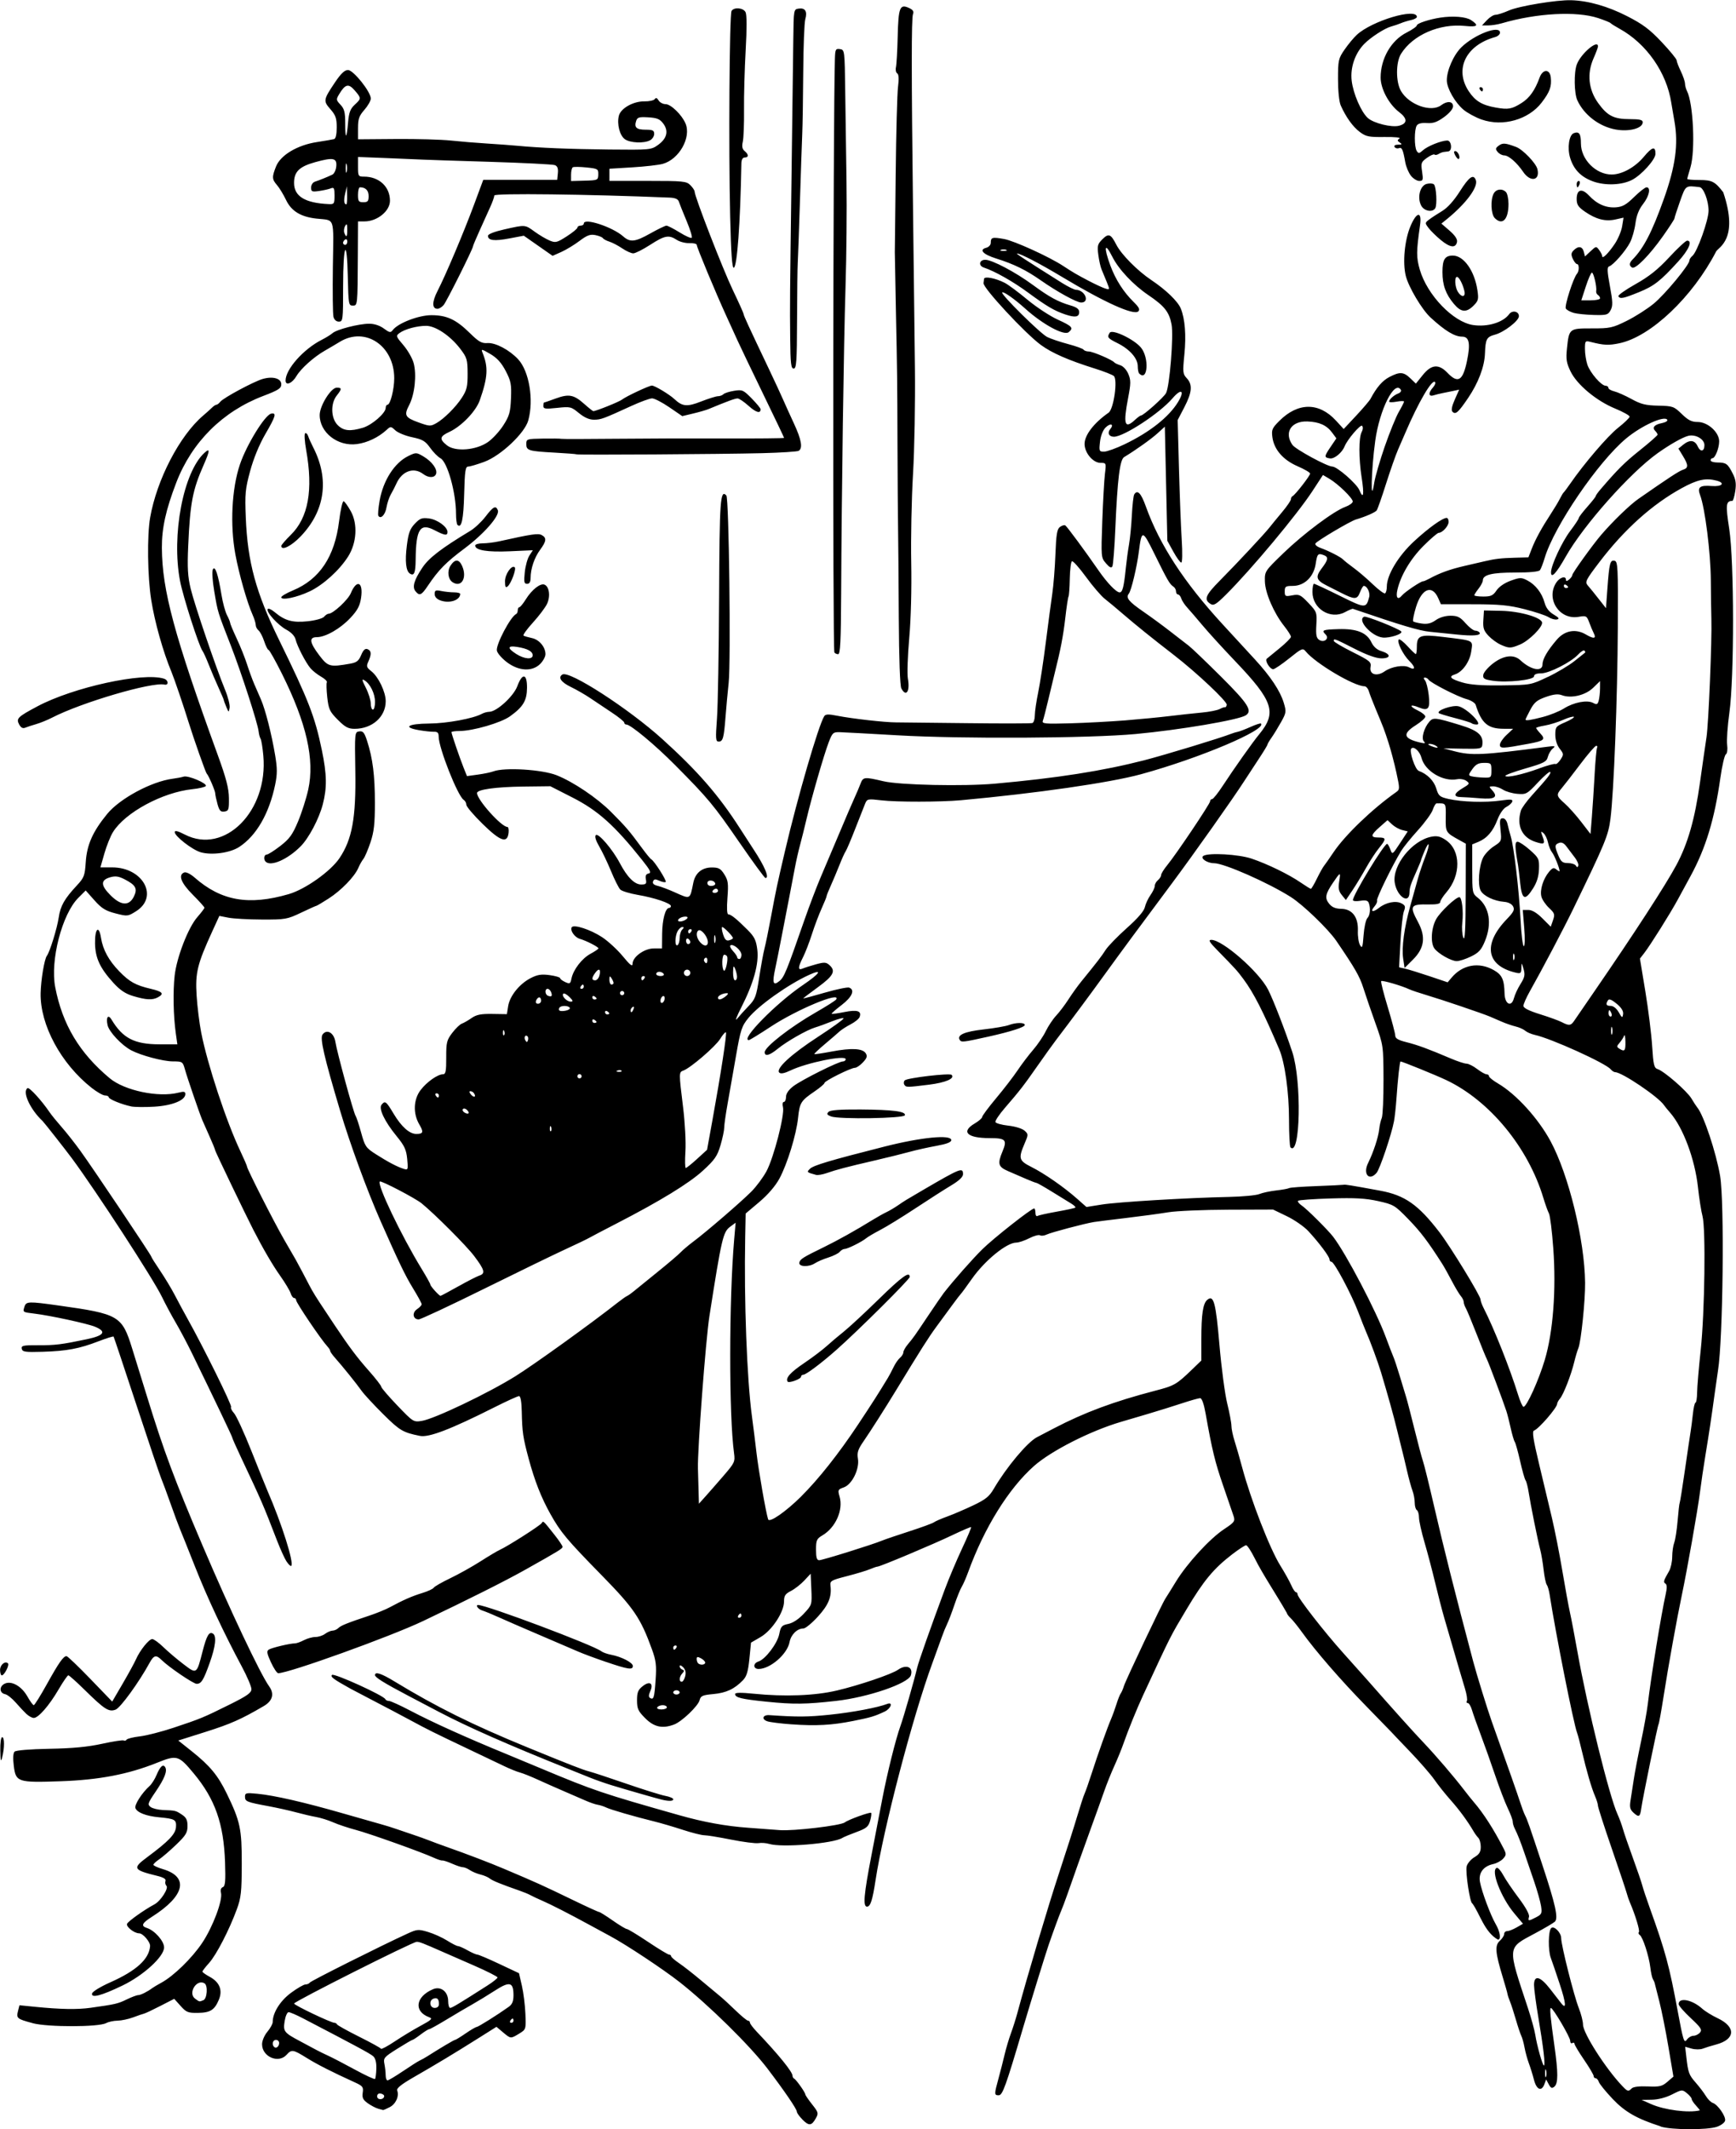 <?xml version="1.0" encoding="UTF-8"?>
<svg width="87.073mm" height="106.72mm" version="1.1" viewBox="0 0 87.073 106.72" xmlns="http://www.w3.org/2000/svg">
<g transform="translate(530.13 -62.833)">
<path d="m-446.83 169.42c-1.2-0.385-1.794-0.724-2.415-1.378-0.345-0.364-0.656-0.746-0.69-0.849-0.034-0.103-0.107-0.187-0.162-0.187-0.055 0-0.1-0.05-0.1-0.112 0-0.061-0.216-0.428-0.481-0.814-0.264-0.386-0.481-0.748-0.481-0.803 0-0.055-0.048-0.071-0.107-0.035-0.059 0.036-0.107-0.015-0.107-0.114 0-0.18-0.856-1.636-0.967-1.645-0.071-5e-3 -0.029 0.452 0.173 1.879 0.194 1.37 0.194 1.903 2.1e-4 2.064-0.123 0.102-0.178 0.079-0.283-0.117l-0.13-0.243-0.087 0.236c-0.143 0.388-0.395 0.283-0.523-0.218-0.064-0.25-0.18-0.622-0.257-0.828-0.077-0.206-0.174-0.56-0.216-0.788-0.041-0.228-0.115-0.492-0.163-0.588-0.048-0.096-0.171-0.462-0.273-0.815-0.102-0.353-0.235-0.761-0.295-0.908-0.061-0.147-0.116-0.315-0.124-0.374-8e-3 -0.059-0.116-0.443-0.242-0.855-0.372-1.221-0.401-1.58-0.144-1.812 0.121-0.109 0.219-0.263 0.219-0.342 0-0.079 0.068-0.144 0.152-0.144 0.083 0 0.296-0.083 0.471-0.184l0.32-0.184-0.44-0.526c-0.667-0.797-1.193-2.166-0.874-2.276 0.06-0.021 0.204 0.141 0.321 0.36 0.116 0.219 0.467 0.736 0.778 1.149 0.345 0.457 0.547 0.824 0.518 0.939-0.06 0.228-0.034 0.23 0.357 0.028 0.279-0.144 0.303-0.199 0.247-0.561-0.034-0.221-0.193-0.786-0.355-1.256-0.161-0.47-0.375-1.095-0.475-1.389-0.196-0.576-0.348-0.961-0.497-1.254-0.052-0.102-0.094-0.254-0.094-0.337 0-0.084-0.112-0.385-0.249-0.669-0.137-0.285-0.42-1.022-0.629-1.639-0.209-0.617-0.534-1.531-0.722-2.03-0.189-0.5-0.389-1.065-0.445-1.256-0.056-0.191-0.151-0.347-0.21-0.347-0.059 0-0.08-0.046-0.045-0.102 0.035-0.056-7e-3 -0.333-0.093-0.614-0.14-0.457-0.396-1.332-1.043-3.558-0.111-0.382-0.316-1.175-0.456-1.763s-0.379-1.495-0.532-2.016-0.278-1.083-0.278-1.249c0-0.166-0.048-0.332-0.107-0.368-0.059-0.036-0.107-0.204-0.107-0.373 0-0.169-0.051-0.442-0.114-0.607-0.063-0.165-0.185-0.613-0.273-0.995-0.088-0.383-0.203-0.864-0.257-1.07-0.054-0.206-0.167-0.663-0.252-1.015-0.155-0.643-0.459-1.734-0.789-2.832-0.164-0.544-0.547-1.581-0.77-2.084-0.052-0.118-0.224-0.55-0.381-0.962-0.346-0.904-1.204-2.511-1.341-2.511-0.054 0-0.098-0.053-0.098-0.118 0-0.139-0.518-0.831-1.06-1.417-0.21-0.227-0.695-0.564-1.077-0.748l-0.695-0.335-2.262 8e-3c-1.244 4e-3 -2.591 0.062-2.992 0.129-0.402 0.067-1.355 0.196-2.119 0.287-0.764 0.091-1.486 0.182-1.605 0.201-0.466 0.075-2.148 0.52-2.365 0.625-0.127 0.061-0.281 0.08-0.344 0.041-0.062-0.038-0.305 0.028-0.54 0.148-0.235 0.12-0.527 0.218-0.649 0.218-0.481 0-1.573 0.889-2.223 1.81-0.272 0.386-0.521 0.725-0.553 0.754-0.032 0.029-0.217 0.27-0.411 0.534-0.194 0.264-0.562 0.765-0.818 1.113-0.399 0.543-0.769 1.126-2.033 3.203-0.527 0.866-1.304 2.084-1.621 2.541-0.283 0.408-0.335 0.567-0.285 0.875 0.085 0.526-0.296 1.297-0.713 1.442-0.291 0.101-0.304 0.13-0.207 0.463 0.193 0.666-0.198 1.549-0.859 1.939-0.29 0.171-0.323 0.245-0.323 0.719 0 0.397 0.04 0.528 0.159 0.528 0.161 0 2.661-0.779 3.153-0.983 0.147-0.061 0.764-0.271 1.372-0.467 0.608-0.196 1.161-0.399 1.229-0.45 0.068-0.052 0.365-0.181 0.658-0.287s0.879-0.356 1.301-0.556c0.631-0.299 0.816-0.447 1.045-0.839 0.631-1.077 1.68-2.33 2.16-2.581 0.131-0.069 0.517-0.27 0.858-0.448 1.532-0.799 3.003-1.345 5.071-1.884 0.978-0.255 1.07-0.308 1.869-1.078l0.452-0.436v-1.076c0-1.249 0.082-1.788 0.298-1.967 0.321-0.267 0.426 0.121 0.61 2.258 0.098 1.146 0.274 2.469 0.39 2.939 0.116 0.47 0.211 0.975 0.211 1.122 4e-4 0.147 0.07 0.484 0.155 0.748 0.085 0.264 0.258 0.866 0.384 1.336 0.438 1.634 1.387 4.076 1.912 4.916 0.22 0.353 0.468 0.797 0.551 0.988 0.083 0.191 0.188 0.347 0.232 0.347 0.044 0 0.081 0.047 0.081 0.104 0 0.165 1.342 1.889 2.288 2.94 0.475 0.528 1.013 1.129 1.194 1.336 1.325 1.508 2.31 2.605 2.833 3.154 0.623 0.655 1.518 1.699 2.05 2.392 0.163 0.213 0.379 0.483 0.481 0.6 0.484 0.561 0.999 1.364 1.495 2.33 0.137 0.268 0.134 0.322-0.028 0.502-0.1 0.111-0.324 0.233-0.497 0.27-0.498 0.109-0.747 0.447-0.664 0.899 0.092 0.497 0.533 1.675 0.794 2.122 0.218 0.373 0.273 0.769 0.108 0.769-0.685-0.387-0.905-1.297-1.286-1.817-0.115 0-0.355-1.573-0.284-1.858 0.037-0.147 0.211-0.353 0.387-0.457 0.245-0.145 0.32-0.266 0.32-0.519 0-0.181-0.054-0.383-0.119-0.449-0.066-0.066-0.174-0.213-0.24-0.327-0.301-0.515-0.717-1.081-1.156-1.574-0.262-0.294-0.626-0.751-0.809-1.015-0.183-0.264-0.745-0.909-1.248-1.433-0.504-0.524-0.916-0.957-0.916-0.962-2.2e-4 -5e-3 -0.566-0.586-1.257-1.292-1.262-1.288-2.54-2.759-3.233-3.723-0.205-0.285-0.456-0.596-0.559-0.692-0.103-0.096-0.187-0.21-0.187-0.254-0.52-0.914-1.209-1.933-1.607-2.731-0.182-0.367-0.38-0.668-0.439-0.668-0.059 0-0.38 0.211-0.714 0.468-0.92 0.71-1.42 1.313-2.27 2.738-0.833 1.395-0.753 1.237-2.189 4.328-0.303 0.653-0.752 1.757-0.976 2.403-0.091 0.264-0.298 0.769-0.458 1.122-0.161 0.353-0.393 0.931-0.515 1.284-0.123 0.353-0.399 1.122-0.614 1.71s-0.526 1.453-0.692 1.923c-0.166 0.47-0.403 1.143-0.527 1.496-0.124 0.353-0.269 0.737-0.322 0.855-0.089 0.2-0.375 0.978-0.628 1.71-0.156 0.451-0.91 2.894-1.287 4.168-0.865 2.926-1.024 3.366-1.215 3.366-0.229 0-0.23-0.047-0.017-0.823 0.094-0.341 0.233-0.884 0.309-1.207 0.076-0.323 0.219-0.804 0.317-1.069 0.098-0.264 0.243-0.721 0.323-1.015 0.495-1.843 1.559-5.411 2.099-7.042 0.348-1.052 0.755-2.326 0.905-2.832 0.15-0.505 0.316-1.015 0.37-1.133 0.054-0.118 0.215-0.574 0.356-1.015 0.306-0.951 0.779-2.276 0.972-2.725 0.076-0.176 0.198-0.513 0.272-0.748 0.073-0.235 0.169-0.476 0.213-0.534 0.044-0.059 0.117-0.227 0.161-0.374 0.089-0.292 1.906-4.122 2.079-4.381 0.059-0.088 0.298-0.473 0.532-0.855 0.558-0.911 1.694-2.148 2.41-2.622 0.529-0.351 0.563-0.399 0.475-0.668-0.052-0.159-0.287-0.842-0.521-1.518-0.402-1.161-0.554-1.782-0.878-3.607-0.086-0.484-0.189-0.775-0.274-0.775-0.075 0-0.485 0.116-0.912 0.257-0.427 0.141-1.208 0.385-1.737 0.541s-1.13 0.334-1.336 0.394c-1.529 0.452-3.494 1.45-4.353 2.212-1.272 1.129-2.487 3.085-3.295 5.305-0.107 0.294-0.254 0.63-0.327 0.748-0.073 0.118-0.238 0.526-0.368 0.908-0.129 0.382-0.294 0.815-0.367 0.962-0.072 0.147-0.19 0.435-0.261 0.641-0.071 0.206-0.29 0.807-0.484 1.336-0.974 2.644-2.447 8.269-2.84 10.847-0.154 1.012-0.258 1.336-0.43 1.336-0.213 0-0.16-0.595 0.231-2.618 0.176-0.911 0.417-2.161 0.535-2.778 0.248-1.294 0.673-3.002 0.911-3.66 0.161-0.445 0.689-2.282 0.836-2.909 0.073-0.313 0.693-2.068 1.397-3.957 0.197-0.529 0.581-1.436 0.852-2.015s0.479-1.068 0.461-1.086c-0.018-0.018-0.439 0.162-0.936 0.399-0.961 0.46-3.627 1.581-3.76 1.581-0.043 0-0.214 0.058-0.38 0.129-0.165 0.071-0.686 0.228-1.156 0.349-0.8 0.206-0.853 0.237-0.823 0.486 0.067 0.555-0.1 0.959-0.634 1.544-0.298 0.326-0.622 0.592-0.72 0.592-0.316 0-0.627 0.305-0.699 0.684-0.113 0.604-0.97 1.346-1.553 1.346-0.28 0-0.286-0.285-8e-3 -0.373 0.348-0.11 0.951-0.905 1.044-1.375 0.076-0.386 0.128-0.443 0.455-0.51 0.233-0.048 0.521-0.238 0.779-0.515 0.408-0.437 0.41-0.444 0.376-1.221l-0.034-0.781-0.321 0.344c-0.176 0.189-0.477 0.423-0.668 0.521-0.285 0.145-0.347 0.239-0.347 0.526 0 0.535-0.604 1.451-1.175 1.784l-0.481 0.28-0.082 0.818c-0.063 0.629-0.137 0.875-0.321 1.065-0.426 0.442-0.841 0.636-1.483 0.695-0.546 0.05-0.638 0.09-0.692 0.305-0.074 0.294-0.889 1.073-1.278 1.221-0.582 0.221-1.006 0.13-1.447-0.311-0.36-0.36-0.415-0.479-0.415-0.901 0-0.399 0.051-0.526 0.285-0.71 0.356-0.28 0.559-0.142 0.378 0.256-0.082 0.18-0.086 0.288-0.011 0.334 0.182 0.113 0.219-6e-3 0.281-0.905 0.05-0.725 0.021-0.967-0.184-1.531-0.567-1.564-0.903-2.06-2.511-3.701-1.756-1.792-2.07-2.166-2.581-3.08-0.465-0.831-0.791-1.661-1.094-2.785-0.281-1.043-0.323-1.328-0.344-2.352-0.01-0.494-0.06-0.775-0.137-0.775-0.066 0-0.625 0.254-1.242 0.565-2.193 1.103-3.28 1.52-3.73 1.429-0.852-0.171-1.011-0.265-1.838-1.086-0.474-0.47-0.964-0.999-1.088-1.175-0.251-0.356-0.961-1.236-1.332-1.652-0.132-0.148-0.24-0.303-0.24-0.343 0-0.041-0.06-0.138-0.134-0.218-0.325-0.351-1.576-2.2-1.576-2.33 0-0.058-0.045-0.106-0.1-0.106-0.055 0-0.134-0.108-0.175-0.24-0.042-0.132-0.28-0.529-0.53-0.882-0.376-0.53-0.856-1.353-1.341-2.297-0.406-0.791-1.915-3.933-1.915-3.986 0-0.038-0.125-0.347-0.278-0.686s-0.319-0.714-0.368-0.831c-0.147-0.35-0.749-2.106-0.87-2.538-0.109-0.389-0.127-0.401-0.607-0.402-0.491-1e-3 -1.6-0.297-2.091-0.557-0.479-0.254-1.109-0.926-1.183-1.261-0.087-0.397 0.03-0.559 0.2-0.276 0.563 0.936 1.145 1.236 2.406 1.239l0.895 2e-3 -0.079-0.561c-0.121-0.863-0.145-2.088-0.057-2.883 0.102-0.919 0.68-2.411 1.138-2.935 0.195-0.223 0.356-0.435 0.357-0.47 1e-3 -0.035-0.262-0.328-0.586-0.652-0.591-0.591-0.745-0.994-0.428-1.116 0.092-0.035 0.313 0.073 0.519 0.254 1.334 1.172 2.717 1.415 4.723 0.832 0.829-0.241 2.097-1.139 2.544-1.802 0.636-0.942 0.834-2.031 0.795-4.368-0.032-1.93-0.03-1.955 0.197-1.987 0.19-0.027 0.258 0.056 0.395 0.481 0.283 0.878 0.39 1.732 0.39 3.101 0 1.054-0.045 1.453-0.223 1.984-0.123 0.365-0.282 0.737-0.353 0.825-0.072 0.088-0.186 0.29-0.253 0.448-0.187 0.44-0.862 1.136-1.493 1.54-0.312 0.2-0.587 0.363-0.611 0.363-0.024 0-0.372 0.156-0.773 0.347-0.693 0.33-0.789 0.346-1.958 0.342-0.676-2e-3 -1.433-0.044-1.683-0.093l-0.455-0.089-0.361 0.789c-0.743 1.625-0.85 2.063-0.78 3.189 0.035 0.561 0.139 1.405 0.232 1.875 0.315 1.6 1.26 4.459 1.964 5.941 0.184 0.388 0.335 0.737 0.335 0.775 0 0.117 1.352 2.778 1.855 3.649 0.136 0.235 0.4 0.692 0.587 1.015 1.029 1.886 0.502 1.111 1.972 3.313 0.728 1.087 1.102 1.585 1.694 2.253 0.343 0.387 0.623 0.748 0.623 0.802 0 0.054 0.363 0.477 0.806 0.939 0.796 0.83 0.811 0.84 1.232 0.772 0.631-0.101 3.326-1.388 4.694-2.241 0.942-0.587 3.809-2.651 5.118-3.682 0.2-0.157 0.416-0.31 0.481-0.339 0.065-0.029 0.214-0.134 0.332-0.233s0.646-0.528 1.175-0.953c0.529-0.426 1.058-0.875 1.175-0.998s0.406-0.367 0.641-0.542c0.628-0.466 2.388-1.982 2.909-2.505 0.248-0.249 0.589-0.707 0.757-1.017 0.365-0.674 0.924-2.839 0.83-3.214-0.038-0.151-0.019-0.263 0.043-0.263 0.06 0 0.109-0.115 0.109-0.254 0-0.164 0.13-0.354 0.367-0.535 0.413-0.315 2.266-1.241 2.484-1.241 0.078 0 0.141-0.051 0.141-0.113 0-0.223-1.944 0.173-2.76 0.561-0.314 0.15-0.497 0.185-0.571 0.111-0.192-0.192 0.591-0.914 1.941-1.792 0.706-0.459 1.283-0.873 1.283-0.921 0-0.048-0.252 0.014-0.561 0.137-0.309 0.123-0.698 0.265-0.865 0.314-0.414 0.123-1.431 0.704-1.885 1.076-0.4 0.328-0.644 0.391-0.644 0.164 0-0.263 1.288-1.265 2.561-1.994 0.529-0.303 0.99-0.595 1.024-0.65 0.264-0.427-1.968 0.5-3.276 1.361-0.565 0.372-1.061 0.676-1.103 0.676-0.449 0 1.355-1.839 2.7-2.752 0.878-0.596 1.028-0.837 0.322-0.517-1.034 0.469-2.523 1.523-3.036 2.149-0.347 0.424-0.4 0.585-0.636 1.94-0.141 0.813-0.331 1.891-0.421 2.395-0.09 0.505-0.165 1.031-0.165 1.17 0 0.139-0.084 0.538-0.187 0.887-0.16 0.542-0.287 0.726-0.878 1.268-0.694 0.637-2.149 1.527-4.333 2.652-0.647 0.333-1.272 0.661-1.389 0.728-0.117 0.067-0.645 0.32-1.174 0.563-0.529 0.242-2.363 1.133-4.075 1.979-1.712 0.846-3.192 1.538-3.289 1.538-0.29 0-0.344-0.338-0.082-0.513 0.128-0.085 0.232-0.196 0.232-0.246 0-0.051-0.2-0.417-0.444-0.815-0.38-0.619-0.713-1.31-1.619-3.359-0.673-1.522-1.533-3.867-2.031-5.539-0.801-2.687-1.016-3.619-0.879-3.807 0.216-0.295 0.574-0.092 0.645 0.367 0.079 0.514 0.914 3.569 1.013 3.707 0.042 0.059 0.168 0.439 0.279 0.845 0.19 0.69 0.238 0.761 0.738 1.08 0.612 0.391 1.077 0.635 1.401 0.735 0.213 0.066 0.222 0.04 0.171-0.494-0.045-0.468-0.135-0.663-0.535-1.151-0.6-0.734-0.909-1.382-0.75-1.573 0.177-0.213 0.228-0.175 0.599 0.445 0.395 0.661 0.798 1.021 1.141 1.021 0.352 0 0.38-0.089 0.151-0.478-0.32-0.542-0.293-1.251 0.065-1.72 0.312-0.409 0.856-0.792 1.126-0.793 0.133-3.2e-4 0.163-0.157 0.16-0.837-3e-3 -0.758 0.026-0.874 0.302-1.237 0.168-0.22 0.384-0.429 0.481-0.463 0.097-0.035 0.317-0.161 0.489-0.281 0.246-0.171 0.47-0.215 1.042-0.206l0.729 0.011 0.065-0.408c0.082-0.509 0.57-1.114 1.132-1.401 0.341-0.174 0.537-0.204 0.951-0.147 0.287 0.04 0.522 0.108 0.522 0.151 0 0.044 0.115 0.132 0.255 0.196 0.23 0.105 0.261 0.088 0.313-0.17 0.09-0.45 0.524-1.014 0.958-1.248 0.218-0.118 0.397-0.239 0.397-0.27 3.1e-4 -0.072-0.621-0.39-0.935-0.478-0.256-0.072-0.502-0.423-0.406-0.579 0.099-0.16 0.94 0.113 1.518 0.492 0.303 0.199 0.772 0.63 1.042 0.958 0.368 0.447 0.491 0.542 0.491 0.38 0-0.344 0.59-0.77 1.067-0.77h0.41l7e-3 -0.737c7e-3 -0.711 0.164-1.294 0.35-1.294 0.049 0 0.09-0.042 0.09-0.092 0-0.14-0.819-0.417-1.652-0.559-0.409-0.07-0.808-0.191-0.887-0.269s-0.286-0.491-0.462-0.917c-0.176-0.426-0.443-0.985-0.594-1.242-0.175-0.299-0.237-0.505-0.172-0.57 0.124-0.124 0.836 0.706 1.206 1.406 0.373 0.706 0.736 1.069 1.069 1.069 0.244 0 0.279-0.037 0.237-0.257-0.035-0.184 4e-3 -0.268 0.136-0.294 0.15-0.03 0.089-0.157-0.326-0.678-1.383-1.736-2.214-2.48-3.499-3.134l-1.104-0.562-1.35 0.016c-1.387 0.017-2.327 0.148-2.327 0.325 0 0.336 1.222 1.699 1.522 1.699 0.052 0 0.08 0.132 0.061 0.294-0.063 0.548-0.407 0.431-1.3-0.442-0.45-0.44-0.818-0.872-0.818-0.962 0-0.089-0.061-0.201-0.135-0.248-0.298-0.188-1.254-2.607-1.254-3.171 0-0.19-0.058-0.248-0.24-0.242-0.132 0.004-0.471-0.032-0.753-0.081-0.829-0.144-0.55-0.322 0.52-0.331 0.89-0.007 2.207-0.25 2.636-0.485 0.102-0.056 0.27-0.103 0.374-0.103 0.371-0.003 1.22-0.777 1.407-1.283 0.251-0.68 0.493-0.641 0.487 0.08-5e-3 0.641-0.19 0.952-0.85 1.427-0.456 0.328-1.855 0.735-2.538 0.738-0.22 8.08e-4 -0.401 0.027-0.401 0.058 0 0.085 0.408 1.278 0.605 1.772l0.173 0.431 0.546-0.075c0.3-0.041 0.651-0.114 0.778-0.162 0.558-0.211 2.441-0.096 3.173 0.194 0.835 0.331 2.025 1.132 2.729 1.838 0.744 0.745 0.919 0.95 1.55 1.809 0.215 0.293 0.426 0.549 0.468 0.568 0.139 0.062 0.785 1.072 0.724 1.132-0.033 0.033-0.175 6e-3 -0.318-0.059-0.205-0.093-0.271-0.086-0.317 0.035-0.039 0.102 0.038 0.176 0.231 0.221 0.16 0.038 0.544 0.182 0.854 0.322 0.8 0.359 0.762 0.378 0.933-0.473 0.099-0.493 0.433-0.77 0.929-0.77 0.345 0 0.443 0.054 0.628 0.347 0.19 0.301 0.211 0.457 0.156 1.175-0.04 0.529-0.024 0.828 0.045 0.828 0.131 0 0.425 0.238 0.971 0.785 0.338 0.339 0.422 0.512 0.481 0.984 0.088 0.703-0.185 1.686-0.808 2.906-0.232 0.455-0.325 0.707-0.206 0.561 0.119-0.147 0.381-0.437 0.582-0.645 0.331-0.342 0.382-0.479 0.53-1.443 0.09-0.586 0.209-1.233 0.264-1.439 0.055-0.206 0.203-0.927 0.329-1.603 0.255-1.365 0.299-1.575 0.693-3.259 0.634-2.71 1.679-6.303 1.972-6.777 0.067-0.108 0.209-0.113 0.66-0.024 0.736 0.145 2.373 0.33 2.926 0.331 0.235 4.04e-4 1.846 0.018 3.58 0.039s3.208 0.018 3.275-0.006c0.068-0.024 0.123-0.197 0.123-0.384s0.076-0.704 0.168-1.149c0.092-0.445 0.265-1.575 0.383-2.511 0.119-0.937 0.265-2.034 0.325-2.439 0.06-0.405 0.131-1.294 0.157-1.975 0.038-1.003 0.082-1.264 0.228-1.371 0.099-0.073 0.219-0.108 0.266-0.079 0.085 0.052 1 1.292 1.663 2.251 0.433 0.627 0.895 1.108 1.063 1.108 0.146 0 0.215-0.273 0.312-1.229 0.036-0.353 0.108-0.882 0.16-1.175 0.052-0.294 0.116-0.952 0.142-1.462 0.026-0.51 0.079-0.979 0.118-1.042 0.161-0.261 0.342-0.074 0.586 0.607 0.687 1.916 1.923 3.81 3.858 5.911 0.556 0.604 1.28 1.39 1.609 1.748 0.782 0.851 1.268 1.58 1.446 2.17 0.136 0.451 0.129 0.504-0.134 0.975-0.153 0.274-0.368 0.625-0.479 0.781-0.111 0.156-0.201 0.311-0.201 0.344 0 0.033-0.201 0.362-0.446 0.732-0.245 0.369-0.569 0.864-0.72 1.099-0.546 0.851-2.538 3.667-3.629 5.129-1.668 2.235-2.544 3.422-3.433 4.65-0.729 1.008-1.611 2.194-2.375 3.196-0.16 0.21-0.576 0.79-0.926 1.29-0.699 1-0.892 1.249-1.645 2.12-0.281 0.325-0.493 0.642-0.472 0.705 0.021 0.063 0.312 0.144 0.647 0.181 0.343 0.037 0.697 0.146 0.812 0.25 0.199 0.18 0.199 0.192-3e-3 0.664-0.312 0.729-0.278 0.842 0.348 1.157 0.653 0.328 1.633 1.009 2.291 1.591l0.469 0.415 0.774-0.123c0.813-0.129 4.294-0.338 6.384-0.382 0.676-0.014 1.358-0.079 1.515-0.143 0.157-0.065 0.538-0.146 0.847-0.181 0.308-0.035 0.599-0.088 0.647-0.118 0.048-0.029 0.662-0.074 1.366-0.1 0.704-0.026 1.318-0.056 1.365-0.066 0.088-0.02 0.327 0.018 1.837 0.296 1.235 0.227 1.91 0.7 2.974 2.085 0.543 0.706 2.059 3.186 2.059 3.367 0 0.071 0.07 0.265 0.155 0.431 0.517 1.009 1.326 3.044 1.725 4.337 0.104 0.338 0.228 0.614 0.275 0.614 0.159 0 0.761-1.328 1.067-2.351 0.418-1.399 0.579-3.516 0.426-5.604-0.062-0.849-0.159-1.631-0.216-1.736-0.057-0.106-0.183-0.457-0.281-0.781-0.762-2.528-2.69-4.87-4.861-5.902-0.517-0.246-2.215-0.937-2.303-0.937-0.04 0-0.135 0.866-0.205 1.871-0.029 0.412-0.084 0.917-0.122 1.122-0.125 0.669-0.71 2.399-0.875 2.591-0.375 0.434-0.698 0.057-0.424-0.495 0.264-0.532 0.514-1.293 0.555-1.683 0.02-0.198 0.079-0.456 0.13-0.574 0.051-0.118 0.09-0.983 0.087-1.923-6e-3 -1.699-8e-3 -1.717-0.407-2.832-0.221-0.617-0.494-1.414-0.607-1.771-0.182-0.573-0.412-0.973-1.353-2.352-0.402-0.589-1.667-1.808-2.28-2.196-1.14-0.723-3.35-1.696-3.851-1.696-0.351 0-0.719-0.255-0.534-0.369 0.268-0.165 1.761-0.08 2.412 0.138 0.792 0.265 1.872 0.79 2.471 1.203 0.249 0.171 0.476 0.311 0.506 0.311 0.029 0 0.165-0.228 0.301-0.508 0.136-0.279 0.296-0.566 0.355-0.638 0.059-0.072 0.275-0.381 0.481-0.687 0.579-0.861 1.939-2.167 3.137-3.011 0.192-0.135 0.192-0.169 0.014-0.988-0.102-0.466-0.279-1.136-0.393-1.489-0.22-0.676-0.228-0.699-0.651-1.71-0.147-0.353-0.3-0.749-0.34-0.882-0.039-0.132-0.137-0.24-0.218-0.24-0.519 0-2.445-1.141-2.939-1.741-0.153-0.186-0.195-0.168-0.835 0.345-0.371 0.297-0.731 0.541-0.801 0.541-0.17 0-0.434-0.433-0.321-0.527 0.049-0.041 0.341-0.28 0.65-0.532 0.309-0.252 0.561-0.506 0.561-0.566 0-0.06-0.153-0.301-0.339-0.536-0.523-0.66-0.955-1.66-0.968-2.241-0.011-0.503-3e-3 -0.516 0.926-1.413 1.022-0.986 2.534-2.115 3.114-2.324 0.201-0.073 0.366-0.193 0.366-0.267 0-0.167-0.73-0.878-1.168-1.137l-0.326-0.192-0.52 0.796c-0.775 1.187-3.063 3.926-4.341 5.199-0.496 0.493-0.621 0.568-0.778 0.469-0.346-0.218-0.256-0.441 0.476-1.178 0.832-0.838 2.251-2.356 2.489-2.664 0.088-0.114 0.365-0.451 0.614-0.748 0.25-0.298 0.454-0.594 0.454-0.659 0-0.065 0.036-0.134 0.08-0.153 0.129-0.057 0.882-1.024 0.882-1.131 0-0.054-0.281-0.219-0.624-0.367-0.729-0.315-1.185-0.838-1.268-1.456-0.05-0.373-0.014-0.458 0.346-0.817 0.937-0.937 1.989-0.944 2.842-0.017l0.388 0.422 0.627-0.67c0.345-0.369 0.669-0.749 0.72-0.846 0.304-0.573 0.595-0.909 0.945-1.091 0.522-0.272 0.711-0.261 1.048 0.062l0.281 0.269 0.345-0.429c0.433-0.539 0.8-0.571 1.243-0.108 0.522 0.545 0.766 0.399 0.972-0.582 0.186-0.889 0.119-1.235-0.242-1.235-0.376 0-0.853-0.289-1.584-0.96-0.427-0.392-1.097-1.517-1.239-2.081-0.167-0.665-0.063-1.786 0.231-2.489 0.311-0.742 0.585-0.773 0.482-0.053-0.188 1.32-0.19 1.611-0.011 2.226 0.37 1.271 1.672 2.625 2.67 2.775 0.723 0.108 1.506-0.127 1.811-0.544 0.157-0.215 0.49-0.146 0.49 0.101 0 0.229-0.74 0.801-1.196 0.924-0.425 0.115-0.48 0.217-0.507 0.948-0.025 0.662-0.334 1.476-0.849 2.234-0.491 0.724-0.624 0.84-0.78 0.684-0.072-0.072-0.035-0.272 0.114-0.608l0.221-0.5-0.291 0.063c-0.16 0.035-0.403 0.084-0.54 0.11-0.137 0.026-0.341 0.076-0.454 0.112-0.256 0.081-0.271-0.127-0.028-0.396 0.098-0.108 0.142-0.231 0.1-0.274-0.149-0.149-0.841 1.037-1.482 2.537-0.088 0.206-0.255 0.59-0.371 0.855s-0.387 1.034-0.601 1.71c-0.214 0.676-0.426 1.277-0.469 1.336-0.075 0.101-0.565 0.315-1.041 0.455-0.287 0.084-1.948 1.068-2.031 1.202-0.036 0.059 0.069 0.156 0.235 0.216 0.449 0.164 1.034 0.463 1.155 0.591 0.059 0.062 0.299 0.253 0.534 0.424 0.235 0.171 0.664 0.538 0.954 0.817s0.566 0.482 0.614 0.452c0.049-0.03 0.088-0.184 0.088-0.342 2.1e-4 -0.578 0.579-1.539 1.364-2.264 0.724-0.669 1.428-1.175 1.636-1.175 0.055 0 0.1 0.089 0.1 0.197 0 0.206-0.312 0.551-0.499 0.551-0.059 0-0.405 0.296-0.767 0.659-0.645 0.645-1.141 1.481-1.304 2.2-0.091 0.399 0.021 0.532 0.232 0.278 0.148-0.178 0.96-0.722 1.056-0.707 0.029 0.005 0.174-0.057 0.321-0.136 0.53-0.287 1.029-0.467 1.763-0.636 0.411-0.095 0.868-0.2 1.015-0.235 0.515-0.121 0.807-0.155 1.493-0.174l0.691-0.019 0.166-0.427c0.187-0.483 0.502-1.057 0.965-1.763 0.173-0.264 0.375-0.601 0.448-0.748 0.073-0.147 0.16-0.291 0.194-0.321 0.033-0.029 0.177-0.222 0.319-0.427 0.699-1.013 1.881-2.393 2.399-2.802 0.319-0.252 0.582-0.506 0.585-0.564 3e-3 -0.059-0.325-0.242-0.728-0.408-0.939-0.385-1.913-1.197-2.235-1.864-0.205-0.423-0.234-0.612-0.179-1.143 0.104-1.005 0.112-1.012 1.248-1.01 0.91 0.002 1.037-0.026 1.749-0.378 0.422-0.209 1.032-0.597 1.355-0.863 0.57-0.47 1.789-1.942 1.789-2.161 0-0.06 0.069-0.166 0.154-0.236 0.239-0.198 0.808-1.791 0.808-2.262 0-0.497-0.251-1.156-0.449-1.18-0.718-0.086-0.694-0.104-0.986 0.717-0.151 0.427-0.275 0.809-0.275 0.849 0 0.041-0.261 0.442-0.579 0.892-0.678 0.958-1.383 1.674-1.549 1.572-0.154-0.095-0.147-0.227 0.022-0.399 0.562-0.572 0.979-1.378 1.568-3.026 0.588-1.644 0.74-2.755 0.537-3.901-0.068-0.382-0.139-0.798-0.158-0.925-0.231-1.524-1.249-2.98-2.605-3.724-0.214-0.118-0.414-0.243-0.443-0.278-0.029-0.035-0.311-0.149-0.626-0.253-1.083-0.357-3.083-0.248-4.823 0.261-0.205 0.06-0.514 0.109-0.687 0.109h-0.313l0.251-0.267c0.138-0.147 0.333-0.267 0.432-0.267 0.1 0 0.4-0.097 0.668-0.215 0.506-0.224 2.405-0.537 3.13-0.515 0.85 0.025 1.832 0.305 2.794 0.796 0.789 0.403 1.137 0.663 1.736 1.298 0.412 0.436 0.751 0.849 0.753 0.917 2e-3 0.068 0.097 0.316 0.21 0.551 0.114 0.235 0.208 0.512 0.21 0.616 2e-3 0.104 0.047 0.272 0.099 0.374 0.318 0.618 0.426 2.995 0.173 3.829-0.087 0.289-0.16 0.549-0.16 0.578-8.1e-4 0.029 0.276 0.053 0.616 0.053 0.625 0 0.779 0.08 1.19 0.616 0.799 2.367-0.248 2.755-0.356 2.964-1.179 2.282-3.282 4.276-4.855 4.603-0.544 0.113-0.768 0.103-1.446-0.068-0.266-0.067-0.28-0.05-0.28 0.353 0 0.233 0.054 0.587 0.121 0.786 0.135 0.405 0.7 1.058 0.915 1.058 0.077 0 0.139 0.047 0.139 0.105 0 0.058 0.132 0.137 0.294 0.176 0.162 0.039 0.552 0.213 0.868 0.386 0.471 0.259 0.711 0.319 1.34 0.332 0.732 0.016 0.785 0.035 1.179 0.417 0.324 0.315 0.496 0.401 0.803 0.401 0.502 0 1.073 0.516 1.073 0.969 0 0.341-0.202 0.847-0.338 0.847-0.049 0-0.09 0.048-0.09 0.107 0 0.059 0.156 0.108 0.347 0.108 0.431 2e-3 0.511 0.06 0.761 0.553 0.153 0.301 0.183 0.509 0.127 0.882-0.04 0.268-0.106 0.488-0.147 0.489-0.323 0.007-0.343 0.187-0.156 1.395 0.252 1.633 0.257 7.446 7e-3 9.236-0.09 0.647-0.14 1.361-0.111 1.589 0.031 0.243 4e-3 0.443-0.065 0.486-0.065 0.04-0.189 0.576-0.276 1.19-0.291 2.063-0.73 3.508-1.493 4.91-0.176 0.323-0.466 0.857-0.646 1.187-0.382 0.702-1.369 2.272-1.678 2.672l-0.216 0.278 0.272 1.645c0.149 0.905 0.303 2.136 0.341 2.737 0.061 0.953 0.096 1.1 0.277 1.158 0.326 0.104 1.475 1.103 1.695 1.475 0.11 0.185 0.24 0.385 0.289 0.444 0.322 0.382 0.949 2.26 1.148 3.44 0.222 1.317 0.147 8.172-0.107 9.757-0.033 0.206-0.109 0.735-0.169 1.175-0.159 1.17-0.278 1.956-0.466 3.099-0.092 0.558-0.213 1.376-0.268 1.817-0.111 0.879-0.637 3.863-0.904 5.129-0.253 1.197-0.69 3.622-0.922 5.112-0.113 0.725-0.227 1.353-0.253 1.396-0.053 0.085-0.799 3.72-0.867 4.22-0.057 0.42-0.116 0.454-0.379 0.217-0.185-0.167-0.213-0.28-0.157-0.632 0.037-0.235 0.111-0.717 0.165-1.069 0.053-0.353 0.215-1.194 0.36-1.87 0.144-0.676 0.296-1.517 0.338-1.87 0.16-1.361 0.677-4.53 0.906-5.549 0.066-0.293 0.059-0.453-0.02-0.502-0.117-0.073-0.097-0.141 0.184-0.628 0.085-0.147 0.155-0.468 0.156-0.714 8.1e-4 -0.246 0.047-0.566 0.102-0.712 0.055-0.146 0.132-0.641 0.17-1.101 0.038-0.46 0.084-0.861 0.103-0.892 0.019-0.03 0.138-0.777 0.265-1.658 0.127-0.881 0.255-1.747 0.285-1.923 0.03-0.176 0.08-0.573 0.113-0.882 0.032-0.309 0.092-0.561 0.132-0.561 0.04 0 0.076-0.228 0.079-0.508 4e-3 -0.279 0.084-1.229 0.179-2.111 0.204-1.892 0.26-6.106 0.091-6.732-0.064-0.235-0.166-0.886-0.227-1.447-0.153-1.407-0.746-2.993-1.396-3.736-0.129-0.147-0.266-0.315-0.305-0.374-0.275-0.416-2.111-1.656-2.451-1.656-0.057 0-0.159-0.066-0.226-0.146-0.255-0.307-2.984-1.543-3.805-1.723-0.176-0.039-0.393-0.132-0.481-0.208-0.088-0.076-0.305-0.172-0.481-0.214-0.176-0.042-0.489-0.149-0.695-0.239-0.206-0.09-0.47-0.204-0.588-0.254-0.373-0.158-2.431-0.856-3.152-1.069-0.382-0.113-0.791-0.25-0.908-0.306-0.378-0.178-1.348-0.46-1.401-0.407-0.028 0.028 0.119 0.613 0.328 1.299 0.208 0.687 0.378 1.333 0.378 1.436 0 0.137 0.151 0.225 0.561 0.327 0.56 0.14 1.097 0.337 2.231 0.82 0.331 0.141 0.682 0.256 0.782 0.256 0.099 0 0.338 0.12 0.531 0.267 0.193 0.147 0.406 0.267 0.474 0.267 0.068 0 0.123 0.043 0.123 0.097s0.204 0.217 0.454 0.364c0.915 0.539 2.012 1.744 2.632 2.89 0.911 1.684 1.71 4.954 1.734 7.096 0.01 0.893-0.204 2.968-0.339 3.284-0.05 0.118-0.143 0.43-0.207 0.695-0.157 0.647-0.535 1.617-0.711 1.825-0.079 0.093-0.144 0.213-0.145 0.267-4e-3 0.197-0.927 1.263-1.161 1.341-0.102 0.034-0.042 0.436 0.248 1.645 0.211 0.88 0.502 2.105 0.649 2.722s0.383 1.819 0.526 2.672c0.143 0.852 0.315 1.79 0.381 2.084 0.067 0.294 0.236 1.183 0.378 1.977 0.491 2.759 1.593 7.228 2.005 8.126 0.093 0.203 0.216 0.538 0.274 0.743 0.058 0.206 0.281 0.855 0.496 1.443 0.215 0.588 0.429 1.213 0.475 1.389s0.215 0.681 0.374 1.122c0.787 2.189 0.981 2.905 1.407 5.202 0.266 1.435 0.317 1.598 0.445 1.416 0.079-0.113 0.232-0.206 0.339-0.206s0.256-0.074 0.33-0.164c0.115-0.139 0.044-0.249-0.468-0.725-0.332-0.309-0.604-0.622-0.604-0.695 0-0.359 0.678-0.229 1.181 0.225 0.144 0.13 0.491 0.344 0.771 0.476 0.933 0.439 0.898 1.062-0.073 1.321-0.24 0.064-0.542 0.157-0.67 0.207-0.129 0.05-0.379 0.049-0.558-2e-3l-0.324-0.093 0.057 0.499c0.092 0.809 0.129 0.908 0.473 1.301 0.181 0.206 0.409 0.506 0.507 0.668 0.098 0.162 0.255 0.318 0.35 0.348 0.245 0.078 0.657 0.67 0.616 0.885-0.019 0.1-0.203 0.239-0.408 0.31-0.493 0.169-2.291 0.161-2.831-0.012zm1.954-0.803c0.017-4e-3 -0.067-0.113-0.187-0.242-0.12-0.129-0.218-0.277-0.218-0.33 0-0.053-0.107-0.183-0.239-0.29-0.232-0.188-0.253-0.186-0.744 0.063-0.312 0.158-0.702 0.259-1.017 0.264l-0.511 8e-3 0.481 0.213c0.665 0.295 1.878 0.451 2.435 0.314zm-3.416-1.1c0.083-0.083 0.378-0.12 0.81-0.101 0.591 0.026 0.718-3e-3 0.983-0.231l0.304-0.262-0.25-1.481c-0.137-0.815-0.343-1.842-0.456-2.283-0.114-0.441-0.218-0.85-0.231-0.908-0.013-0.059-0.056-0.158-0.095-0.22-0.039-0.062-0.096-0.32-0.126-0.574-0.07-0.581-0.38-1.534-0.531-1.632-0.063-0.041-0.083-0.106-0.044-0.145 0.062-0.062-0.181-0.863-0.452-1.49-0.051-0.118-0.125-0.334-0.164-0.481-0.039-0.147-0.379-1.159-0.755-2.249-0.376-1.09-0.683-2.044-0.683-2.121 0-0.077-0.066-0.291-0.146-0.476-0.177-0.408-0.424-1.253-0.659-2.26-0.096-0.411-0.204-0.82-0.239-0.908-0.172-0.433-1.079-4.994-1.381-6.946-0.032-0.206-0.096-0.422-0.142-0.481-0.046-0.059-0.117-0.395-0.157-0.748-0.04-0.353-0.117-0.809-0.172-1.015-0.125-0.473-0.483-2.252-0.581-2.885-0.041-0.264-0.11-0.529-0.154-0.588-0.044-0.059-0.166-0.492-0.272-0.962-0.106-0.47-0.227-0.903-0.268-0.962-0.042-0.059-0.134-0.371-0.205-0.695-0.071-0.323-0.169-0.708-0.218-0.855-0.196-0.586-0.885-2.416-0.975-2.591-0.053-0.103-0.289-0.68-0.524-1.282-0.235-0.603-0.475-1.179-0.534-1.281-0.058-0.102-0.106-0.243-0.106-0.312 0-0.07-0.065-0.203-0.145-0.295-0.08-0.093-0.283-0.433-0.452-0.756-0.169-0.323-0.384-0.708-0.478-0.855-0.719-1.125-1.082-1.604-1.698-2.239-0.679-0.699-0.739-0.736-1.518-0.909-0.63-0.14-1.161-0.17-2.378-0.133-0.862 0.026-1.599 0.079-1.637 0.117-0.038 0.038 0.048 0.149 0.191 0.245 0.252 0.17 1.301 1.214 1.565 1.556 0.651 0.846 2.158 3.718 2.648 5.049 0.151 0.411 0.319 0.844 0.371 0.962 0.053 0.118 0.197 0.55 0.321 0.962s0.269 0.892 0.324 1.069c0.055 0.176 0.242 0.898 0.416 1.603 0.174 0.705 0.366 1.427 0.427 1.603 0.061 0.176 0.31 1.186 0.554 2.244 0.507 2.198 1.043 4.323 1.966 7.801 0.172 0.649 0.715 2.403 0.925 2.992 0.811 2.271 1.318 3.713 1.433 4.074 0.077 0.243 0.185 0.531 0.241 0.641 0.12 0.237 0.198 0.46 0.873 2.498 0.658 1.987 0.807 2.667 0.623 2.837-0.075 0.069-0.521 0.331-0.99 0.582-1.416 0.757-1.401 0.606-0.363 3.741 0.166 0.5 0.331 1.101 0.369 1.336 0.09 0.567 0.367 1.55 0.437 1.55 0.079 0-0.028-0.912-0.28-2.404-0.119-0.705-0.217-1.439-0.217-1.63-4.1e-4 -0.521 0.306-0.447 0.806 0.196 0.232 0.299 0.482 0.62 0.555 0.714 0.273 0.35 0.248 0.014-0.071-0.954-0.181-0.549-0.383-1.142-0.45-1.319-0.138-0.369-0.127-1.342 0.018-1.488 0.141-0.143 0.503 0.219 0.504 0.504 1e-3 0.354 0.637 2.876 0.881 3.495 0.118 0.298 0.214 0.674 0.214 0.835 0 0.43 1.136 2.205 1.972 3.081 0.265 0.278 0.301 0.287 0.467 0.121zm-4.289-0.909c-0.027-0.104-0.051-0.045-0.053 0.132-2e-3 0.176 0.02 0.261 0.049 0.189 0.029-0.072 0.031-0.217 4e-3 -0.321zm-44.101-18.195c0-0.059-0.093-0.107-0.207-0.107-0.114 0-0.237 0.048-0.273 0.107-0.037 0.061 0.052 0.107 0.207 0.107 0.15 0 0.273-0.048 0.273-0.107zm0.641-0.748c0-0.059-0.072-0.107-0.16-0.107s-0.16 0.048-0.16 0.107c0 0.059 0.072 0.107 0.16 0.107 0.088 0 0.16-0.048 0.16-0.107zm0.279-0.811c0.047-0.187 0.013-0.333-0.105-0.45-0.098-0.098-0.174-0.121-0.174-0.053 0 0.067 0.06 0.143 0.134 0.17 0.107 0.039 0.107 0.077 0 0.191-0.159 0.169-0.176 0.419-0.029 0.419 0.058 0 0.136-0.124 0.174-0.276zm1.003-0.682c0-0.057-0.096-0.155-0.214-0.217-0.165-0.088-0.214-0.081-0.214 0.032 0 0.08 0.032 0.178 0.071 0.217 0.108 0.108 0.356 0.085 0.356-0.032zm-1.443-0.752c0.036-0.059 0.015-0.107-0.047-0.107s-0.113 0.048-0.113 0.107c0 0.059 0.021 0.107 0.047 0.107s0.077-0.048 0.113-0.107zm3.259-1.603c0-0.059-0.021-0.107-0.047-0.107s-0.077 0.048-0.113 0.107c-0.036 0.059-0.015 0.107 0.047 0.107s0.113-0.048 0.113-0.107zm3.002-5.98c0.864-0.857 1.884-2.145 2.848-3.597 0.747-1.126 0.983-1.495 1.495-2.337 0.072-0.118 0.201-0.363 0.288-0.544 0.086-0.181 0.232-0.391 0.323-0.467 0.091-0.076 0.166-0.197 0.166-0.269 0-0.072 0.095-0.246 0.212-0.388 0.323-0.391 0.332-0.405 1.017-1.429 0.353-0.527 0.713-1.052 0.801-1.165 0.481-0.617 1.425-1.688 1.933-2.189 0.546-0.54 2.457-2.045 2.598-2.045 0.036 0 0.065 0.099 0.065 0.22 0 0.121 0.047 0.191 0.104 0.156 0.057-0.035 0.497-0.133 0.977-0.218 0.48-0.085 0.895-0.175 0.921-0.201 0.026-0.026-0.065-0.116-0.203-0.2-0.137-0.084-0.573-0.352-0.968-0.596-0.395-0.244-0.747-0.443-0.781-0.443-0.034 0-0.264-0.088-0.51-0.195-0.247-0.107-0.653-0.283-0.902-0.39-0.507-0.218-0.55-0.367-0.291-0.989 0.244-0.585 0.162-0.67-0.648-0.67-1.126 0-1.449-0.318-0.744-0.734 0.206-0.121 0.374-0.268 0.374-0.326 0-0.058 0.315-0.48 0.699-0.939 0.384-0.458 0.868-1.086 1.075-1.395 0.207-0.309 0.559-0.773 0.783-1.032s0.509-0.679 0.633-0.935c0.124-0.255 0.359-0.607 0.522-0.781 0.163-0.174 0.441-0.541 0.617-0.815 0.176-0.274 0.465-0.676 0.641-0.892 0.81-0.995 1.011-1.256 1.219-1.581 0.123-0.192 0.602-0.685 1.064-1.097 0.548-0.488 0.864-0.853 0.907-1.051 0.037-0.167 0.163-0.438 0.281-0.604 0.118-0.166 0.215-0.372 0.215-0.459 0-0.087 0.072-0.217 0.16-0.29 0.088-0.073 0.16-0.188 0.16-0.256 0-0.068 0.137-0.29 0.305-0.494 0.455-0.553 2.152-3.08 2.152-3.204 0-0.059 0.044-0.107 0.098-0.107s0.295-0.301 0.535-0.668c0.576-0.88 1.49-2.171 1.829-2.583 0.897-1.089 0.709-1.661-1.209-3.668-0.604-0.632-1.337-1.436-1.63-1.786-0.293-0.35-0.639-0.752-0.769-0.894-0.13-0.141-0.266-0.347-0.301-0.458-0.035-0.111-0.109-0.202-0.164-0.202-0.055 0-0.1-0.07-0.1-0.155 0-0.085-0.06-0.193-0.134-0.24-0.18-0.115-0.302-0.325-0.946-1.635-0.604-1.228-0.642-1.233-0.785-0.107-0.097 0.763-0.379 1.944-0.502 2.097-0.162 0.203-8e-3 0.395 0.718 0.895 0.384 0.264 0.996 0.713 1.36 0.997 0.364 0.284 0.783 0.608 0.93 0.72s0.88 0.815 1.63 1.561c1.346 1.341 1.576 1.701 1.229 1.925-0.36 0.232-3.309 0.732-5.53 0.938-2.319 0.215-8.724 0.249-11.915 0.065-1.411-0.082-2.725-0.153-2.921-0.158-0.331-0.009-0.371 0.028-0.557 0.514-0.24 0.628-0.871 2.816-1.114 3.858-0.096 0.411-0.24 0.988-0.32 1.282-0.08 0.294-0.195 0.799-0.255 1.122-0.06 0.323-0.184 0.972-0.276 1.443-0.092 0.47-0.264 1.36-0.383 1.977s-0.269 1.368-0.334 1.669c-0.154 0.715-0.102 0.866 0.211 0.611 0.241-0.195 0.354-0.472 1.244-3.028 0.256-0.735 0.631-1.72 0.833-2.191 0.203-0.47 0.621-1.456 0.929-2.191s0.649-1.528 0.757-1.763c0.108-0.235 0.246-0.56 0.307-0.721 0.13-0.343 0.188-0.349 1.151-0.122 0.816 0.192 4.021 0.262 5.59 0.121 3.112-0.279 5.405-0.638 7.48-1.171 1.046-0.269 3.871-1.128 4.381-1.333 0.088-0.035 0.235-0.08 0.327-0.098 0.092-0.018 0.379-0.129 0.639-0.245 0.259-0.116 0.492-0.191 0.516-0.167 0.307 0.307-3.104 1.747-6.024 2.543-1.555 0.424-5.237 0.955-9.03 1.302-1.001 0.091-3.224 0.095-3.977 5e-3 -0.691-0.082-0.722-0.075-0.823 0.168-0.058 0.139-0.283 0.709-0.5 1.268-0.218 0.558-0.433 1.063-0.478 1.122-0.045 0.059-0.184 0.368-0.31 0.686-0.126 0.318-0.322 0.784-0.436 1.036s-0.208 0.487-0.208 0.523c0 0.036-0.113 0.316-0.251 0.62-0.138 0.305-0.358 0.887-0.488 1.295-0.13 0.407-0.33 0.922-0.443 1.145-0.259 0.508-0.265 0.674-0.019 0.569 0.103-0.044 0.403-0.14 0.668-0.213 0.411-0.113 0.508-0.109 0.668 0.032 0.34 0.299 0.218 0.539-0.561 1.108-0.411 0.3-0.748 0.557-0.748 0.57 0 0.013 0.486-0.116 1.079-0.288 0.594-0.171 1.147-0.286 1.229-0.254 0.302 0.116 0.146 0.471-0.382 0.874-0.293 0.223-0.517 0.421-0.499 0.439 0.018 0.018 0.308-0.022 0.644-0.089 0.644-0.129 0.874-0.053 0.758 0.252-0.035 0.091-0.238 0.255-0.451 0.365-0.213 0.11-0.465 0.273-0.56 0.361-0.095 0.088-0.423 0.372-0.731 0.63-0.307 0.258-0.545 0.483-0.528 0.5 0.017 0.017 0.407-0.041 0.868-0.128 1-0.189 1.555-0.16 1.711 0.089 0.09 0.143 0.06 0.24-0.141 0.454-0.141 0.15-0.32 0.272-0.399 0.272-0.205 0-1.529 0.658-1.529 0.76 0 0.047-0.228 0.241-0.508 0.431-0.677 0.462-0.737 0.559-0.816 1.311-0.089 0.849-0.541 2.32-0.938 3.054-0.199 0.368-0.575 0.805-1.005 1.168l-0.687 0.581-0.023 1.183c-0.063 3.171 0.086 7.123 0.338 8.984 0.064 0.47 0.166 1.288 0.227 1.817 0.102 0.882 0.475 3.014 0.585 3.345 0.063 0.189 0.884-0.38 1.661-1.15zm-0.688-5.755c-0.105-0.183 0.146-0.46 0.839-0.928 0.411-0.278 0.916-0.659 1.122-0.846 0.206-0.188 0.59-0.513 0.855-0.723 0.264-0.21 1.053-0.94 1.753-1.624 1.183-1.155 1.56-1.425 1.56-1.12 0 0.119-2.603 2.705-3.687 3.663-0.747 0.66-1.516 1.237-1.65 1.237-0.062 0-0.113 0.043-0.113 0.096 0 0.121-0.621 0.345-0.679 0.245zm0.591-5.958c0.037-0.177 0.164-0.257 1.248-0.786 0.673-0.328 1.599-0.845 2.42-1.352 0.235-0.145 0.548-0.321 0.695-0.39 0.147-0.069 0.41-0.224 0.586-0.345 0.34-0.234 0.377-0.256 1.249-0.765 1.891-1.103 2.013-1.151 2.013-0.796 0 0.137-0.199 0.326-0.592 0.561-0.326 0.195-1.131 0.71-1.79 1.145-0.659 0.435-1.451 0.923-1.761 1.084-0.31 0.161-0.632 0.351-0.716 0.421-0.219 0.182-0.933 0.536-1.081 0.536-0.069 0-0.178 0.064-0.243 0.143-0.065 0.079-0.323 0.208-0.574 0.287s-0.551 0.208-0.666 0.285c-0.306 0.203-0.829 0.185-0.786-0.028zm0.834-4.401c-0.468-0.129-0.472-0.133-0.301-0.304 0.172-0.172 1.001-0.419 3.746-1.115 1.845-0.468 3.342-0.613 3.342-0.323 0 0.107-0.23 0.195-0.748 0.289-0.411 0.074-1.012 0.208-1.336 0.298-0.323 0.09-1.117 0.286-1.763 0.436-1.415 0.328-1.91 0.458-2.406 0.632-0.207 0.072-0.447 0.112-0.534 0.088zm0.758-2.928c-0.204-0.077-0.231-0.125-0.128-0.228 0.091-0.091 0.574-0.127 1.594-0.121 1.634 0.011 2.301 0.097 2.236 0.291-0.052 0.157-3.307 0.208-3.703 0.058zm3.672-1.596c-0.04-0.064-0.029-0.159 0.024-0.212 0.125-0.125 2.253-0.375 2.351-0.276 0.18 0.18-0.299 0.388-1.138 0.492-1.12 0.139-1.149 0.139-1.238-4e-3zm2.782-2.239c-0.153-0.247 0.234-0.418 1.199-0.527 0.54-0.061 1.109-0.159 1.263-0.218 0.355-0.135 0.801-0.138 0.801-5e-3 0 0.109-0.703 0.335-1.817 0.583-1.275 0.284-1.366 0.294-1.445 0.167zm-11.826 21.821c0.538-0.624 0.564-0.683 0.505-1.113-0.257-1.88-0.254-7.675 7e-3 -10.702l0.073-0.845-0.274 0.203c-0.357 0.265-0.427 0.565-1.04 4.478-0.186 1.188-0.604 6.726-0.576 7.641 6e-3 0.206 0.02 0.687 0.03 1.069l0.019 0.695 0.344-0.383c0.189-0.211 0.6-0.68 0.912-1.042zm-13.329-9.466c0.462-0.26 0.938-0.504 1.057-0.542 0.318-0.101 0.27-0.283-0.255-0.979-0.388-0.515-1.962-2.091-2.635-2.641-0.316-0.258-2.038-1.157-2.099-1.096-0.15 0.15 1.073 2.703 2.092 4.37 0.243 0.397 0.442 0.755 0.442 0.794 0 0.08 0.439 0.566 0.511 0.566 0.025 0 0.424-0.213 0.887-0.473zm11.983-6.393 0.498-0.454 0.272-1.496c0.423-2.332 0.731-4.337 0.674-4.394-0.029-0.029-0.159 0.121-0.29 0.333-0.236 0.382-1.486 1.456-1.844 1.584-0.228 0.082-0.228 0.102-0.015 1.832 0.096 0.783 0.148 1.757 0.118 2.222-0.029 0.456-0.021 0.828 0.018 0.828s0.296-0.204 0.569-0.454zm-7.323-1.596c-0.034-0.085-0.059-0.06-0.065 0.065-5e-3 0.113 0.021 0.176 0.056 0.14s0.039-0.128 8e-3 -0.205zm-4.219-0.856c-0.069-0.069-0.16-0.089-0.203-0.046-0.043 0.043-9e-3 0.122 0.075 0.174 0.2 0.123 0.29 0.033 0.128-0.128zm-1.411-0.727c0-0.059-0.051-0.107-0.113-0.107-0.062 0-0.084 0.048-0.047 0.107 0.036 0.059 0.087 0.107 0.113 0.107 0.026 0 0.047-0.048 0.047-0.107zm1.768-0.1c-0.039-0.063-0.122-0.114-0.184-0.114-0.071 0-0.063 0.061 0.021 0.163 0.147 0.177 0.278 0.137 0.163-0.049zm5.392-0.862c0-0.059-0.048-0.107-0.107-0.107-0.059 0-0.107 0.048-0.107 0.107 0 0.059 0.048 0.107 0.107 0.107 0.059 0 0.107-0.048 0.107-0.107zm2.001-0.278c-0.035-0.035-0.128-0.039-0.205-8e-3 -0.085 0.034-0.06 0.059 0.065 0.065 0.113 5e-3 0.176-0.021 0.14-0.056zm50.353-1.458c-5e-3 -0.25-0.035-0.382-0.067-0.294-0.032 0.088-0.135 0.247-0.228 0.354-0.147 0.168-0.148 0.206-0.013 0.292 0.269 0.17 0.317 0.115 0.308-0.352zm-55.068-0.265c-0.109-0.109-0.198 0.055-0.109 0.199 0.067 0.109 0.092 0.109 0.129 4.1e-4 0.025-0.074 0.016-0.164-0.019-0.2zm-1.167-0.263c-0.034-0.085-0.059-0.06-0.065 0.065-5e-3 0.113 0.021 0.176 0.056 0.14 0.035-0.035 0.039-0.128 8e-3 -0.205zm55.569-0.165c-0.027-0.104-0.051-0.045-0.053 0.132-2e-3 0.176 0.02 0.261 0.049 0.189 0.029-0.072 0.031-0.217 4e-3 -0.321zm-1.923-0.323c0.07-0.103 0.54-0.788 1.046-1.523 1.994-2.898 3.555-5.301 4.095-6.305 0.58-1.079 0.932-2.309 1.191-4.168 0.119-0.852 0.264-1.862 0.323-2.244 0.105-0.686 0.279-4.894 0.245-5.931-0.01-0.294-0.022-1.173-0.028-1.954-0.01-1.377-0.291-3.603-0.536-4.249-0.152-0.401-0.017-0.508 0.58-0.46 0.52 0.041 0.697-0.149 0.25-0.269-0.546-0.146-0.965-0.056-1.757 0.378-1.478 0.811-2.875 2.065-4.119 3.696-0.689 0.904-0.74 1.005-0.593 1.175 0.158 0.182 0.288 0.344 0.708 0.878l0.208 0.265 0.07-0.959c0.095-1.298 0.136-1.462 0.357-1.418 0.169 0.033 0.182 0.298 0.167 3.346-0.017 3.562-0.198 8.247-0.369 9.589-0.107 0.838-0.253 1.192-1.866 4.515-0.475 0.979-1.567 3.05-2.168 4.114-0.183 0.323-0.332 0.66-0.332 0.748-1e-5 0.107 0.277 0.246 0.826 0.417 0.454 0.141 0.946 0.32 1.093 0.396 0.359 0.188 0.46 0.181 0.609-0.039zm-49.018 0.033c0-0.026-0.048-0.077-0.107-0.113-0.059-0.036-0.107-0.015-0.107 0.047 0 0.062 0.048 0.113 0.107 0.113 0.059 0 0.107-0.021 0.107-0.047zm51.169-0.915c-0.244-0.204-0.381-0.259-0.435-0.176-0.131 0.204-0.093 0.283 0.137 0.283 0.131 0 0.291 0.128 0.401 0.32 0.165 0.291 0.185 0.3 0.218 0.095 0.024-0.151-0.081-0.323-0.321-0.523zm-0.264 0.481c-0.034-0.088-0.08-0.16-0.104-0.16-0.023 0-0.042 0.072-0.042 0.16 0 0.088 0.047 0.16 0.104 0.16 0.057 0 0.076-0.072 0.042-0.16zm-50.264 6e-3c0-0.026-0.048-0.077-0.107-0.113-0.059-0.036-0.107-0.015-0.107 0.047s0.048 0.113 0.107 0.113c0.059 0 0.107-0.021 0.107-0.047zm-1.984-0.286c-0.075-0.121-0.443-0.123-0.518-3e-3 -0.09 0.146 0.028 0.202 0.313 0.148 0.145-0.028 0.237-0.093 0.205-0.145zm3.201 0.06c0.036-0.095 0.019-0.138-0.042-0.101-0.058 0.036-0.106 0.111-0.106 0.166 0 0.154 0.077 0.12 0.148-0.065zm-4.636-0.422c0-0.088-0.043-0.16-0.095-0.16s-0.123 0.072-0.157 0.16c-0.037 0.098-2.2e-4 0.16 0.095 0.16 0.086 0 0.157-0.072 0.157-0.16zm6.198-0.119c0-0.088-0.048-0.131-0.107-0.094-0.059 0.036-0.107 0.138-0.107 0.226 0 0.088 0.048 0.131 0.107 0.094 0.059-0.036 0.107-0.138 0.107-0.226zm42.6-0.014c0.04-0.162 0.186-0.475 0.325-0.697 0.21-0.334 0.236-0.461 0.153-0.748-0.099-0.342-0.1-0.342-0.109-0.05-9e-3 0.267-0.038 0.289-0.304 0.225-1.462-0.351-1.636-1.425-0.432-2.673 0.35-0.364 0.407-0.478 0.318-0.644-0.065-0.122-0.243-0.213-0.447-0.228-0.502-0.038-1.034-0.292-1.178-0.562-0.157-0.294-0.091-1.215 0.119-1.65 0.085-0.176 0.33-0.434 0.545-0.573 0.386-0.25 0.39-0.259 0.331-0.828-0.05-0.484-0.032-0.576 0.114-0.576 0.102 0 0.2 0.121 0.238 0.294 0.036 0.162 0.109 0.438 0.162 0.614 0.161 0.534 0.416 2.695 0.489 4.141 0.038 0.749 0.112 1.363 0.165 1.363 0.055 0 0.065-0.388 0.022-0.908l-0.074-0.908h0.282c0.185 0 0.425 0.144 0.702 0.42l0.42 0.42 0.113-0.325c0.102-0.293 0.082-0.354-0.2-0.617-0.172-0.161-0.344-0.417-0.383-0.57-0.083-0.33 0.089-0.885 0.382-1.237 0.173-0.208 0.239-0.229 0.371-0.12 0.088 0.073 0.16 0.11 0.16 0.082 0-0.148-0.262-0.799-0.377-0.937-0.073-0.088-0.166-0.313-0.205-0.5-0.04-0.187-0.143-0.398-0.229-0.47-0.135-0.112-0.141-0.089-0.044 0.168 0.146 0.385 0.095 0.423-0.365 0.271-0.672-0.222-0.947-0.82-0.72-1.566 0.038-0.125 0.286-0.467 0.55-0.76 0.814-0.901 0.98-1.114 0.917-1.177-0.034-0.034-0.314 0.208-0.622 0.538-0.536 0.571-0.582 0.597-1.022 0.56-0.253-0.021-0.576-0.114-0.718-0.207-0.142-0.093-0.363-0.169-0.491-0.169-0.225 0-0.227 8e-3 -0.047 0.207 0.304 0.335 0.114 0.456-0.619 0.392-0.361-0.031-0.789-0.059-0.951-0.061-0.401-6e-3 -0.369-0.181 0.084-0.448 0.348-0.205 0.362-0.234 0.187-0.362-0.105-0.077-0.314-0.115-0.465-0.085-0.701 0.14-1.617-0.407-1.788-1.066-0.086-0.331-0.381-0.604-0.512-0.473-0.121 0.121 0.19 1.056 0.374 1.122 0.419 0.15 0.762 0.494 0.877 0.879 0.113 0.376 0.171 0.426 0.617 0.528 0.665 0.152 1.852 0.188 2.615 0.079 0.504-0.072 0.617-0.061 0.579 0.053-0.026 0.079-0.16 0.199-0.297 0.268-0.146 0.073-0.329 0.335-0.441 0.629-0.223 0.587-0.525 0.94-0.959 1.12l-0.31 0.128v1.227c0 1.197 7e-3 1.233 0.28 1.448 0.586 0.461 0.722 1.297 0.354 2.183-0.18 0.434-0.307 0.573-0.697 0.762-0.262 0.127-0.584 0.232-0.715 0.231-0.268-4e-4 -0.914-0.364-1.114-0.628-0.212-0.279-0.165-1.047 0.09-1.488 0.215-0.371 0.979-1.09 1.157-1.09 0.127 0 0.21 0.709 0.148 1.262-0.031 0.276-8e-3 0.622 0.052 0.769 0.079 0.194 0.111-0.417 0.116-2.222l7e-3 -2.49-0.329-0.182c-0.683-0.378-0.687-0.386-0.677-1.136 0.01-0.731 0.023-0.711-0.464-0.701-0.044 8.1e-4 -0.129 0.146-0.188 0.322-0.059 0.176-0.394 0.636-0.744 1.023-0.35 0.386-0.727 0.851-0.837 1.033-0.448 0.737-1.25 2.377-1.212 2.48 0.022 0.061-0.033 0.195-0.123 0.298-0.241 0.277-0.097 0.329 0.22 0.08 0.353-0.278 0.846-0.375 1.131-0.223 0.188 0.1 0.207 0.164 0.118 0.396-0.058 0.152-0.136 0.846-0.173 1.542l-0.068 1.265 0.31 0.07c0.17 0.039 0.719 0.208 1.218 0.376l0.908 0.306 0.199-0.236c0.545-0.648 1.366-0.796 2.106-0.38 0.424 0.238 0.532 0.471 0.549 1.178 0.013 0.548 0.353 0.707 0.473 0.221zm-5.561-1.968c-0.084-0.557 0.051-1.552 0.36-2.653 0.123-0.441 0.292-1.044 0.374-1.341 0.082-0.297 0.251-0.796 0.374-1.109 0.253-0.643 0.214-0.89-0.044-0.274-0.092 0.219-0.167 0.417-0.167 0.44 0 0.023-0.091 0.245-0.202 0.495-0.324 0.727-0.371 0.866-0.378 1.138-0.017 0.6-0.627 0.19-0.739-0.497-0.14-0.863 0.87-2.129 1.845-2.312 0.281-0.053 0.448-0.013 0.72 0.173 0.757 0.517 0.766 1.76 0.02 2.623-0.167 0.193-0.304 0.41-0.304 0.481 0 0.087-0.185 0.127-0.561 0.12-0.944-0.018-0.994 0.063-0.552 0.886 0.396 0.738 0.321 1.303-0.25 1.874l-0.425 0.425zm5.868-3.802c-0.043-0.397-0.09-0.793-0.106-0.882-0.164-0.928-0.169-1.175-0.023-1.175 0.084 0 0.364 0.187 0.621 0.415 0.441 0.392 0.467 0.446 0.452 0.946-0.011 0.369-0.101 0.666-0.295 0.974-0.407 0.645-0.558 0.581-0.65-0.278zm-47.688 5.723c-0.129-0.129-0.267-0.202-0.306-0.163-0.104 0.104 0.169 0.397 0.37 0.397 0.137 0 0.125-0.046-0.064-0.235zm1.363 0.081c0-0.026-0.048-0.077-0.107-0.113-0.059-0.036-0.107-0.015-0.107 0.047s0.048 0.113 0.107 0.113c0.059 0 0.107-0.021 0.107-0.047zm6.471-0.11c0.114-0.086 0.151-0.158 0.083-0.16-0.203-6e-3 -0.463 0.119-0.463 0.222 0 0.14 0.145 0.117 0.38-0.061zm-8.752-0.213c-0.035-0.091-0.113-0.165-0.173-0.165-0.157 0-0.137 0.293 0.023 0.35 0.182 0.065 0.225 0.011 0.15-0.186zm3.67 0.049c0-0.059-0.048-0.107-0.107-0.107-0.059 0-0.107 0.048-0.107 0.107 0 0.059 0.048 0.107 0.107 0.107 0.059 0 0.107-0.048 0.107-0.107zm-2.03-0.321c0-0.059-0.021-0.107-0.047-0.107s-0.077 0.048-0.113 0.107c-0.036 0.059-0.015 0.107 0.047 0.107s0.113-0.048 0.113-0.107zm1.494-0.187c-8.1e-4 -0.044-0.048-0.152-0.105-0.24-0.084-0.13-0.104-0.114-0.105 0.08-8.1e-4 0.132 0.046 0.24 0.105 0.24 0.059 0 0.106-0.036 0.105-0.08zm-0.71-0.369c0.084-0.322-0.022-0.396-0.206-0.144-0.191 0.261-0.192 0.38-4e-3 0.38 0.081 0 0.176-0.106 0.209-0.236zm2.261 0.129c0.036-0.059 0.015-0.107-0.047-0.107s-0.113 0.048-0.113 0.107c0 0.059 0.021 0.107 0.047 0.107s0.077-0.048 0.113-0.107zm4.641-0.08c-4e-3 -0.103-0.049-0.283-0.099-0.401-0.074-0.171-0.093-0.134-0.099 0.187-4e-3 0.22 0.041 0.401 0.099 0.401 0.059 0 0.103-0.084 0.099-0.187zm-3.679-0.134c-0.036-0.059-0.135-0.107-0.22-0.107-0.085 0-0.154 0.048-0.154 0.107 0 0.059 0.099 0.107 0.22 0.107 0.121 0 0.19-0.048 0.154-0.107zm1.336-0.053c0-0.088-0.072-0.16-0.16-0.16-0.088 0-0.16 0.072-0.16 0.16 0 0.088 0.072 0.16 0.16 0.16s0.16-0.072 0.16-0.16zm1.843-0.828c-0.021-0.044-0.084-0.08-0.14-0.08-0.119 0-0.136 0.676-0.02 0.794 0.083 0.084 0.23-0.571 0.16-0.713zm-0.988 0.181c0-0.092-0.049-0.136-0.109-0.1-0.06 0.037-0.081 0.112-0.047 0.167 0.092 0.148 0.156 0.121 0.156-0.067zm40.465-0.288c-0.03-0.073-0.054-0.013-0.054 0.134 0 0.147 0.024 0.207 0.054 0.134 0.03-0.073 0.03-0.194 0-0.267zm-38.755 0.033c0-0.221-0.402-0.569-0.551-0.477-0.049 0.03 7e-3 0.157 0.124 0.283 0.117 0.126 0.213 0.267 0.213 0.315 0 0.048 0.048 0.087 0.107 0.087 0.059 0 0.107-0.093 0.107-0.208zm31.391-1.839c0.141-0.141 0.175-0.5 0.072-0.768-0.045-0.118-0.16-0.145-0.427-0.102-0.201 0.033-0.366 0.017-0.366-0.036 0-0.256 1.559-2.818 1.714-2.818 0.034 0 0.107 0.124 0.162 0.277 0.1 0.274 0.104 0.271 0.487-0.313l0.386-0.589-0.279-0.069c-0.153-0.038-0.382-0.165-0.507-0.282l-0.228-0.213-0.386 0.339c-0.47 0.413-0.484 0.531-0.066 0.531 0.397 0 0.399 0.068 0.019 0.537-0.166 0.204-0.463 0.66-0.66 1.013-0.197 0.353-0.502 0.853-0.677 1.113l-0.319 0.471-0.203-0.25c-0.159-0.197-0.187-0.344-0.131-0.685 0.08-0.486 0.061-0.483-0.31 0.065-0.387 0.57-0.424 0.772-0.195 1.055 0.143 0.177 0.317 0.25 0.605 0.255 0.555 0.01 0.863 0.416 0.836 1.104-0.011 0.272 0.038 0.593 0.107 0.714 0.109 0.189 0.134 0.121 0.18-0.497 0.029-0.394 0.114-0.776 0.187-0.85zm-34.49 0.993c0-0.161 0.058-0.351 0.128-0.421 0.095-0.095 0.096-0.128 4e-3 -0.128-0.069 0-0.174 0.093-0.235 0.207-0.142 0.266-0.145 0.789-4e-3 0.702 0.059-0.036 0.107-0.198 0.107-0.359zm1.406 0.134c-0.047-0.261-0.339-0.588-0.459-0.514-0.149 0.092-0.107 0.386 0.087 0.6 0.217 0.24 0.422 0.193 0.372-0.085zm-0.872 0.071c0-0.055-0.048-0.13-0.107-0.167-0.059-0.036-0.107 9e-3 -0.107 0.101 0 0.092 0.048 0.167 0.107 0.167 0.059 0 0.107-0.045 0.107-0.101zm1.25-0.298c-0.027-0.104-0.051-0.045-0.053 0.132-2e-3 0.176 0.02 0.261 0.049 0.189 0.029-0.072 0.031-0.217 4e-3 -0.321zm0.888 0.099c0-0.088-0.452-0.555-0.537-0.555-0.04 0-0.022 0.161 0.04 0.358 0.084 0.268 0.161 0.346 0.305 0.308 0.106-0.028 0.192-0.078 0.192-0.111zm-2.084-0.342c0.036-0.059 0.015-0.107-0.047-0.107-0.062 0-0.113 0.048-0.113 0.107 0 0.059 0.021 0.107 0.047 0.107s0.077-0.048 0.113-0.107zm-0.2-0.663c0.036-0.058-0.043-0.087-0.18-0.067-0.134 0.02-0.262 0.092-0.285 0.161-0.049 0.148 0.368 0.065 0.465-0.094zm1.536-1.367c0-0.059-0.045-0.107-0.101-0.107-0.055 0-0.13 0.048-0.167 0.107-0.036 0.059 9e-3 0.107 0.101 0.107 0.092 0 0.167-0.048 0.167-0.107zm-0.141-0.37c-0.06-0.181-0.393-0.196-0.393-0.018 0 0.096 0.087 0.155 0.215 0.145 0.118-9e-3 0.198-0.066 0.178-0.127zm43.104-1.312c-0.125-0.162-0.31-0.406-0.41-0.542-0.124-0.167-0.244-0.224-0.369-0.176-0.226 0.087-0.23 0.164-0.031 0.64 0.128 0.306 0.211 0.371 0.475 0.371 0.176 0 0.355 0.058 0.399 0.128 0.061 0.099 0.089 0.099 0.122 8.1e-4 0.023-0.07-0.06-0.26-0.184-0.422zm1.003-4.132c0.039-0.7 0.095-1.313 0.126-1.363 0.03-0.049 0.01-0.09-0.047-0.09-0.056 0-0.419 0.421-0.806 0.935-0.387 0.514-0.801 1.047-0.919 1.185-0.288 0.333-0.276 0.399 0.145 0.768 0.198 0.174 0.571 0.59 0.828 0.924l0.468 0.607 0.068-0.847c0.037-0.466 0.099-1.419 0.138-2.119zm-5.175-0.223c0-0.355-0.019-0.374-0.367-0.374-0.283 0-0.417 0.071-0.589 0.312-0.207 0.291-0.209 0.316-0.034 0.362 0.104 0.027 0.369 0.055 0.589 0.062 0.389 0.012 0.401 2e-3 0.401-0.362zm2.394-0.097c0.406-0.148 0.773-0.248 0.816-0.221 0.043 0.027 0.159-0.073 0.256-0.221 0.167-0.255 0.165-0.285-0.042-0.548-0.135-0.172-0.219-0.437-0.219-0.695 0-0.394 0.027-0.428 0.496-0.629 0.273-0.117 0.469-0.239 0.436-0.272-0.033-0.033-0.275 0.035-0.537 0.151-0.263 0.116-0.675 0.245-0.917 0.285-0.242 0.041-0.44 0.096-0.44 0.123 0 0.027 0.096 0.152 0.214 0.279 0.275 0.295 0.194 0.365-0.588 0.511-1.313 0.245-1.443 0.25-1.443 0.052 0-0.1 0.149-0.322 0.332-0.492l0.332-0.31h-0.471c-0.796 0-1.116-0.272-1.407-1.197-0.031-0.1-0.24-0.231-0.463-0.291-0.45-0.122-1.808-0.817-1.906-0.976-0.034-0.056-0.114-0.101-0.176-0.101-0.079 0-0.078 0.043 3e-3 0.141 0.064 0.077 0.148 0.407 0.186 0.734 0.081 0.688-0.022 0.816-0.501 0.618-0.457-0.189-0.497-0.058-0.047 0.155 0.208 0.099 0.378 0.237 0.378 0.308-1e-4 0.071-0.216 0.265-0.481 0.432-0.68 0.43-0.622 0.667 0.214 0.865 0.246 0.058 0.292 0.046 0.197-0.05-0.146-0.148-1e-3 -0.68 0.27-0.993 0.193-0.223 0.301-0.211 1.563 0.175 0.888 0.271 1.156 0.511 1.096 0.983-0.025 0.197-0.101 0.212-0.989 0.196l-0.962-0.018 0.534 0.141c0.872 0.23 1.404 0.206 4.649-0.217 0.419-0.055 0.458-0.044 0.301 0.085-0.099 0.081-0.211 0.271-0.249 0.422-0.061 0.242-0.194 0.31-1.121 0.578-0.579 0.167-1.033 0.335-1.009 0.374 0.065 0.105 0.865-0.072 1.693-0.374zm-3.382-2.262c-0.034-0.034-0.407-0.15-0.829-0.259-0.422-0.109-0.791-0.222-0.821-0.251-0.129-0.129 0.65-0.406 0.973-0.345 0.402 0.075 1.257 0.917 0.931 0.917-0.106 0-0.22-0.028-0.254-0.062zm-1.791 1.13c-0.088-0.057-0.232-0.101-0.321-0.098-0.106 4e-3 -0.087 0.037 0.053 0.098 0.294 0.126 0.462 0.126 0.267 0zm-15.602-1.274c0.735-0.059 1.744-0.157 2.244-0.218 0.5-0.061 1.22-0.139 1.601-0.174 0.381-0.035 0.789-0.115 0.908-0.178s0.24-0.105 0.27-0.092c0.029 0.013 0.067-0.04 0.084-0.119 0.034-0.16-1.511-1.615-2.647-2.493-1.129-0.872-1.915-1.506-2.557-2.059-0.318-0.275-0.728-0.616-0.912-0.759s-0.609-0.638-0.946-1.101c-0.337-0.462-0.654-0.815-0.704-0.784-0.051 0.031-0.099 0.425-0.108 0.874-9e-3 0.45-0.037 0.853-0.064 0.896-0.026 0.043-0.099 0.525-0.161 1.071-0.101 0.889-0.243 1.627-0.534 2.777-0.052 0.206-0.192 0.787-0.311 1.291-0.119 0.504-0.245 0.993-0.281 1.085-0.057 0.149 0.097 0.164 1.359 0.129 0.783-0.022 2.025-0.088 2.759-0.146zm20.968-0.174c0.353-0.091 0.826-0.283 1.052-0.425 0.491-0.31 1.165-0.438 1.464-0.277 0.183 0.098 0.226 0.079 0.28-0.122 0.035-0.131 0.064-0.404 0.065-0.606l2e-3 -0.368-0.351 0.34c-0.388 0.376-1.103 0.543-1.568 0.367-0.189-0.072-0.414-0.047-0.801 0.089-0.443 0.156-0.581 0.269-0.779 0.642-0.132 0.249-0.24 0.469-0.24 0.49 0 0.071 0.242 0.035 0.878-0.13zm0.24-2.003c0.468-0.223 1.069-0.581 1.336-0.795 0.267-0.214 0.506-0.404 0.53-0.422 0.025-0.018 0.013-0.065-0.026-0.104-0.039-0.039-0.18 0.048-0.313 0.192-0.362 0.39-1.456 0.947-1.862 0.947-0.231 0-0.355 0.052-0.355 0.148 0 0.186-1.355 0.33-2.079 0.221-0.424-0.064-0.492-0.107-0.465-0.297 0.018-0.122 0.241-0.381 0.495-0.575 0.531-0.404 1.037-0.461 1.367-0.153 0.529 0.493 1.109 0.598 1.109 0.201 4e-4 -0.262 0.246-0.685 0.715-1.232 0.399-0.465 0.949-0.563 1.462-0.26 0.398 0.235 0.536 0.21 0.39-0.07-0.05-0.097-0.151-0.335-0.223-0.53-0.125-0.336-0.152-0.351-0.539-0.285-0.963 0.163-1.652-0.901-1.115-1.72 0.174-0.265 0.485-0.354 0.485-0.139 0 0.083 0.05 0.079 0.16-0.013 0.088-0.073 0.16-0.176 0.16-0.228 0-0.094 1.021-1.513 1.44-2.002 0.586-0.683 1.441-1.51 1.873-1.811 1.523-1.06 2.042-1.399 2.238-1.461 0.277-0.088 0.276-0.229-6e-3 -0.691l-0.225-0.369 0.237-0.192c0.331-0.268 0.585-0.24 0.731 0.081 0.136 0.299 0.337 0.262 0.337-0.063 0-0.302-0.447-0.557-0.814-0.464-0.282 0.071-0.92 0.432-1.533 0.868-1.382 0.984-3.718 3.611-4.607 5.182-0.481 0.85-0.74 1.125-0.74 0.786 0-0.343 0.549-1.524 0.963-2.069 0.235-0.31 0.427-0.6 0.427-0.645 0-0.045 0.191-0.296 0.424-0.559s0.426-0.506 0.427-0.541c2e-3 -0.035 0.102-0.179 0.224-0.321 0.891-1.038 1.218-1.363 1.997-1.985 0.485-0.387 0.882-0.737 0.882-0.776 0-0.039-0.053-0.125-0.119-0.19-0.169-0.169-0.045-0.313 0.338-0.39 0.181-0.036 0.302-0.111 0.268-0.166-0.141-0.227-1.284 0.29-2.056 0.93-1.412 1.172-3.623 4.414-4.097 6.007-0.079 0.264-0.183 0.535-0.233 0.601-0.057 0.076-0.51 0.12-1.243 0.119-1.156-0.001-1.621 0.111-1.621 0.391 0 0.078-0.096 0.264-0.214 0.414-0.118 0.149-0.214 0.3-0.214 0.335 0 0.035 0.204 0.063 0.454 0.063 0.381-2.15e-4 0.487-0.05 0.659-0.306 0.124-0.185 0.404-0.377 0.712-0.488 0.462-0.166 0.536-0.168 0.828-0.017 0.413 0.213 0.738 0.632 0.871 1.119 0.071 0.261 0.219 0.454 0.455 0.593 0.265 0.156 0.306 0.216 0.168 0.247-0.099 0.023-0.292-0.029-0.427-0.116s-0.68-0.266-1.208-0.4c-0.788-0.2-1.253-0.244-2.575-0.245l-1.613-0.002-0.136-0.307c-0.306-0.691-0.829-0.48-1.113 0.449-0.11 0.361-0.174 0.684-0.141 0.717 0.033 0.033 0.231 0.083 0.44 0.111 0.273 0.037 0.467-0.011 0.691-0.171 0.191-0.136 0.478-0.222 0.739-0.222 0.354 0 0.483 0.064 0.755 0.374 0.181 0.206 0.399 0.374 0.486 0.374 0.086 0 0.185 0.045 0.219 0.099 0.089 0.143-0.321 0.179-1.117 0.098-0.382-0.039-0.999-0.102-1.371-0.14-0.552-0.056-1.418-0.314-3.865-1.151-0.029-0.01-0.21 0.065-0.402 0.168-0.726 0.387-1.628-0.173-1.628-1.011 0-0.227 0.035-0.413 0.077-0.413s0.625 0.271 1.294 0.603c1.287 0.638 1.321 0.639 1.474 0.064 0.059-0.222-0.103-0.56-0.27-0.56-0.039 0-0.126 0.148-0.195 0.33-0.135 0.359-0.266 0.362-0.938 0.02-0.176-0.09-0.503-0.255-0.727-0.368-0.533-0.269-0.578-0.43-0.245-0.868 0.32-0.419 0.343-0.561 0.108-0.652-0.299-0.115-0.34-0.073-0.415 0.43-0.098 0.655-0.568 1.108-1.149 1.108-0.361 0-0.404 0.029-0.404 0.272 0 0.254 0.026 0.267 0.378 0.201 0.346-0.065 0.416-0.032 0.811 0.383 0.419 0.441 0.431 0.473 0.396 1.095-0.029 0.515 2.1e-4 0.663 0.148 0.758 0.247 0.158 0.517-0.074 0.318-0.273-0.218-0.218-0.153-0.245 0.638-0.269 0.924-0.028 1.425 0.172 1.659 0.662 0.103 0.217 0.28 0.374 0.491 0.437 0.492 0.148 0.5 0.366 0.013 0.366-0.265 0-0.725-0.164-1.348-0.481-1.012-0.514-1.046-0.527-1.046-0.394 0 0.048 0.426 0.3 0.947 0.561 0.875 0.438 0.943 0.495 0.898 0.753-0.066 0.373 0.318 0.487 0.711 0.211 0.339-0.238 0.956-0.34 1.22-0.201 0.326 0.171 0.336 4.04e-4 0.019-0.314-0.323-0.32-0.644-0.971-0.533-1.081 0.037-0.038 0.233 0.112 0.435 0.332 0.202 0.22 0.39 0.4 0.419 0.4s0.052-0.162 0.052-0.361c0-0.576 0.163-0.638 1.305-0.5 1.599 0.194 1.508 0.147 1.423 0.732-0.076 0.517-0.442 1.029-0.823 1.15-0.329 0.104-0.22 0.223 0.366 0.398 0.406 0.121 0.96 0.162 2.004 0.149 1.434-0.018 1.448-0.021 2.293-0.424zm-2.358-1.617c-0.183-0.08-0.461-0.282-0.618-0.45-0.236-0.252-0.28-0.389-0.255-0.786l0.03-0.481 0.855 0.017c0.928 0.018 2.009 0.324 2.06 0.583 0.043 0.221-0.655 0.919-1.109 1.108-0.467 0.195-0.535 0.196-0.963 0.01zm-5.919-0.36c-0.569-0.056-1.315-0.896-0.927-1.044 0.112-0.043 1.707 0.591 1.851 0.736 0.117 0.117-0.563 0.344-0.924 0.309zm9.297-2.527c0-0.026-0.048-0.077-0.107-0.113-0.059-0.036-0.107-0.015-0.107 0.047s0.048 0.113 0.107 0.113c0.059 0 0.107-0.021 0.107-0.047zm-10.357-5.502c-0.148-0.955-0.147-1.992 2e-3 -2.27 0.069-0.129 0.077-0.257 0.021-0.314-0.083-0.083-0.74 0.689-0.875 1.027-0.127 0.319-0.512 0.638-0.732 0.607-0.305-0.043-0.302-0.093 0.039-0.594l0.279-0.411-0.209-0.282c-0.278-0.376-0.644-0.542-1.242-0.565-0.813-0.031-1.188 0.554-0.753 1.175 0.156 0.223 1.745 1.085 1.999 1.085 0.239 0 1.225 0.859 1.36 1.185 0.202 0.488 0.247 0.231 0.112-0.643zm1.164-1.557c0.244-0.705 0.561-1.483 0.704-1.729 0.143-0.246 0.26-0.476 0.26-0.512 0-0.036-0.168-0.034-0.374 0.004-0.206 0.039-0.374 0.037-0.374-0.003 0-0.111 0.244-0.328 0.461-0.41 0.107-0.04 0.164-0.122 0.127-0.181-0.315-0.509-1.068 0.987-1.284 2.551-0.204 1.477-0.248 3.36-0.049 2.097 0.046-0.294 0.284-1.111 0.528-1.817zm-29.207 83.875c-0.157-0.157-0.285-0.336-0.285-0.399 0-0.129-0.618-1.034-1.47-2.154-0.876-1.152-2.948-3.191-4.408-4.338-0.815-0.641-2.686-1.88-3.473-2.301-0.118-0.063-0.55-0.298-0.962-0.522-1.123-0.612-2.027-1.074-2.48-1.269-0.223-0.096-0.478-0.216-0.566-0.266-0.088-0.051-0.329-0.151-0.534-0.222-0.948-0.33-1.381-0.507-1.514-0.617-0.079-0.066-0.288-0.154-0.464-0.197-0.176-0.043-0.415-0.143-0.531-0.222s-0.274-0.144-0.351-0.144c-0.077 0-0.319-0.08-0.537-0.177-0.219-0.097-0.436-0.168-0.484-0.158-0.048 0.01-0.24-0.051-0.427-0.137-0.648-0.295-3.229-1.215-3.921-1.399-0.382-0.101-0.89-0.271-1.13-0.377-0.239-0.106-0.624-0.227-0.855-0.268-0.231-0.041-0.684-0.147-1.008-0.235s-0.948-0.227-1.389-0.309c-1.091-0.202-1.175-0.236-1.175-0.475 0-0.188 0.057-0.202 0.614-0.148 0.856 0.082 2.356 0.426 4.301 0.985 0.911 0.262 1.801 0.515 1.977 0.563 0.176 0.048 0.489 0.146 0.695 0.218 0.206 0.072 0.59 0.203 0.855 0.29 0.264 0.088 0.625 0.217 0.801 0.287 0.176 0.07 0.561 0.213 0.855 0.316 1.043 0.367 2.147 0.789 2.895 1.105 1.67 0.707 1.927 0.824 3.466 1.568 0.677 0.328 1.264 0.596 1.304 0.596 0.04 0 0.347 0.192 0.683 0.427 0.336 0.235 0.655 0.427 0.71 0.427 0.055 0 0.531 0.289 1.058 0.641 0.527 0.353 1.004 0.641 1.058 0.641 0.055 0 0.1 0.036 0.101 0.08 4e-4 0.044 0.179 0.2 0.397 0.347 0.218 0.147 0.71 0.532 1.095 0.855 0.384 0.323 0.817 0.684 0.962 0.801 0.145 0.118 0.499 0.442 0.786 0.721 0.288 0.279 0.566 0.508 0.618 0.508 0.052 0 0.095 0.043 0.095 0.096s0.156 0.26 0.347 0.461c1.092 1.147 1.79 2.007 1.79 2.205 0 0.058 0.036 0.121 0.08 0.141 0.099 0.044 0.561 0.695 0.561 0.791 0 0.038 0.153 0.262 0.34 0.499 0.318 0.401 0.33 0.448 0.187 0.701-0.214 0.379-0.342 0.391-0.67 0.064zm-21.283-0.548c-0.118-0.029-0.35-0.151-0.518-0.269-0.244-0.173-0.295-0.278-0.258-0.532 0.042-0.283 8.1e-4 -0.337-0.391-0.515-1.158-0.528-1.877-0.892-2.414-1.225-0.692-0.429-0.761-0.44-1.015-0.159-0.409 0.452-1.229 0.098-1.229-0.53 0-0.173 0.117-0.448 0.267-0.626 0.147-0.175 0.267-0.394 0.267-0.487 0-0.465 0.374-1.062 0.918-1.464 0.313-0.231 0.64-0.42 0.727-0.42 0.087 0 0.185-0.042 0.216-0.093 0.051-0.083 3.59-1.856 4.902-2.456 0.48-0.22 0.545-0.225 1.029-0.081 0.284 0.084 0.714 0.278 0.955 0.43 0.241 0.152 0.486 0.277 0.544 0.277 0.058 0 0.277 0.096 0.486 0.214 0.209 0.118 0.429 0.214 0.489 0.214 0.06 0 0.554 0.209 1.098 0.466l0.99 0.466 0.145 0.63c0.08 0.346 0.159 0.98 0.176 1.409 0.031 0.775 0.03 0.78-0.311 0.988-0.432 0.263-0.422 0.264-0.814-0.065l-0.327-0.275-0.937 0.59c-1.185 0.746-2.089 1.29-3.214 1.936-0.621 0.357-0.87 0.556-0.828 0.665 0.109 0.283-0.068 0.678-0.375 0.836-0.167 0.086-0.317 0.151-0.335 0.144-0.018-7e-3 -0.128-0.036-0.246-0.066zm0.3-0.615c0.012-0.058-0.063-0.122-0.166-0.141-0.117-0.022-0.187 0.03-0.187 0.14 0 0.186 0.316 0.187 0.353 2e-3zm-0.393-1.395c9e-3 -0.311-0.045-0.519-0.16-0.62-0.151-0.133-0.812-0.489-3.532-1.905-0.319-0.166-0.638-0.302-0.708-0.302-0.07 0-0.159 0.201-0.198 0.446-0.083 0.522-0.039 0.579 0.792 1.019 0.323 0.171 0.684 0.364 0.801 0.429 0.118 0.065 0.382 0.194 0.588 0.288 0.206 0.093 0.807 0.406 1.336 0.694 0.529 0.288 0.986 0.501 1.015 0.471 0.029-0.029 0.059-0.264 0.067-0.521zm1.337 0.13c0.374-0.254 0.752-0.494 0.841-0.534 0.088-0.039 0.255-0.132 0.371-0.206 0.678-0.431 1.35-0.829 1.401-0.829 0.032 0 0.269-0.144 0.525-0.321 0.256-0.176 0.505-0.322 0.554-0.324 0.082-3e-3 1.065-0.62 1.61-1.01 0.178-0.127 0.24-0.279 0.24-0.582 0-0.665-0.19-0.712-0.933-0.232-0.355 0.229-0.857 0.535-1.117 0.681s-0.839 0.486-1.287 0.758-0.85 0.495-0.892 0.495c-0.043 0-0.235 0.12-0.428 0.267-0.193 0.147-0.375 0.267-0.405 0.267-0.03 0-0.374 0.2-0.765 0.446-0.665 0.417-0.706 0.466-0.647 0.761 0.035 0.174 0.063 0.43 0.063 0.57 0 0.14 0.043 0.254 0.094 0.254s0.401-0.208 0.775-0.462zm0.893-2.28c0.537-0.289 0.605-0.356 0.427-0.421-0.793-0.287-0.696-1.032 0.183-1.406 0.395-0.168 0.763 0.121 0.763 0.599 0 0.185 0.045 0.337 0.099 0.337 0.091 0 0.433-0.205 1.872-1.124 0.278-0.177 0.505-0.358 0.505-0.403 0-0.044-0.529-0.312-1.175-0.594-0.647-0.282-1.368-0.598-1.603-0.701-0.966-0.426-1.136-0.491-1.277-0.491-0.202 0-6.15 2.993-6.15 3.094 0 0.082 1.854 0.966 2.026 0.966 0.051 0 0.109 0.036 0.129 0.08 0.02 0.044 0.516 0.321 1.104 0.614 0.588 0.294 1.083 0.566 1.101 0.606 0.018 0.039 0.331-0.128 0.695-0.371 0.364-0.243 0.95-0.597 1.302-0.786zm-7.105 0.866c0-0.085-0.072-0.154-0.16-0.154-0.161 0-0.22 0.226-0.092 0.353 0.1 0.1 0.252-0.021 0.252-0.199zm11.755-1.116c0-0.059-0.021-0.107-0.047-0.107s-0.077 0.048-0.113 0.107c-0.036 0.059-0.015 0.107 0.047 0.107s0.113-0.048 0.113-0.107zm-3.74-0.837c0-0.252-0.09-0.338-0.278-0.266-0.236 0.091-0.185 0.462 0.064 0.462 0.136 0 0.214-0.071 0.214-0.196zm-20.376 0.96c-0.788-0.21-0.829-0.244-0.736-0.612l0.072-0.285 0.769 0.077c1.293 0.129 2.129 0.144 2.8 0.05 1.246-0.175 1.365-0.202 1.809-0.418 0.247-0.119 0.506-0.217 0.577-0.217 0.123 0 0.472-0.174 0.707-0.352 0.062-0.047 0.264-0.167 0.449-0.267 0.62-0.335 1.542-1.233 2.054-1.998 0.538-0.804 1.04-2.145 0.943-2.516-0.036-0.136 4e-4 -0.244 0.093-0.28 0.121-0.046 0.143-0.293 0.111-1.249-0.066-1.933-0.5-3.165-1.567-4.447-0.763-0.917-0.842-0.94-1.852-0.535-1.439 0.576-2.9 0.856-4.821 0.923-2.16 0.075-2.254 0.045-2.356-0.767-0.048-0.384-0.034-0.643 0.039-0.716 0.068-0.068 0.771-0.126 1.75-0.144 1.161-0.021 1.926-0.094 2.637-0.25 0.551-0.121 1.04-0.196 1.088-0.167 0.048 0.029 0.112 0.011 0.144-0.04s0.331-0.126 0.664-0.165c0.334-0.039 1.092-0.233 1.686-0.431 1.368-0.455 1.493-0.507 2.816-1.163 0.885-0.439 1.095-0.588 1.095-0.775 0-0.127-0.216-0.635-0.481-1.128-0.904-1.687-1.736-3.461-2.348-5.011-0.337-0.852-0.674-1.694-0.749-1.87-0.075-0.176-0.289-0.753-0.476-1.282-0.187-0.529-0.4-1.106-0.475-1.282-0.074-0.176-0.634-1.835-1.244-3.687s-1.123-3.386-1.14-3.41c-0.017-0.024-0.356 0.081-0.753 0.234-0.967 0.373-1.596 0.491-2.803 0.527-0.881 0.026-1.017 7e-3 -1.049-0.151-0.032-0.159 0.068-0.181 0.798-0.177 0.874 5e-3 1.192-0.034 2.465-0.302 0.871-0.183 1.002-0.378 0.417-0.623-0.381-0.159-2.261-0.566-3.062-0.662-0.576-0.069-0.572-0.066-0.483-0.345 0.085-0.268 0.195-0.272 1.72-0.058 3.016 0.422 3.17 0.512 3.677 2.141 0.182 0.584 0.523 1.687 0.759 2.451 0.838 2.717 1.357 4.109 2.78 7.449 1.368 3.212 2.894 6.435 3.337 7.049 0.271 0.376 0.174 0.727-0.273 0.988-1.136 0.664-1.655 0.894-2.901 1.288l-1.385 0.438 0.687 0.547c0.902 0.718 1.308 1.21 1.748 2.118 0.675 1.394 0.753 1.762 0.749 3.526-3e-3 1.403-0.034 1.687-0.249 2.273-0.383 1.041-1.027 2.285-1.392 2.689-0.183 0.202-0.332 0.395-0.332 0.43 0 0.035 0.165 0.152 0.366 0.261 0.496 0.267 0.658 0.671 0.459 1.147-0.216 0.518-0.43 0.652-1.052 0.661-0.493 7e-3 -0.582-0.028-0.868-0.348l-0.319-0.357-0.7 0.359c-0.385 0.198-0.752 0.37-0.816 0.384-0.064 0.014-0.308 0.097-0.543 0.186-0.235 0.088-0.587 0.163-0.782 0.166-0.195 2e-3 -0.454 0.058-0.575 0.123-0.38 0.203-2.926 0.206-3.685 4e-3zm8.559-1.149c0.19-0.073 0.238-0.735 0.061-0.844-0.394-0.244-0.85 0.491-0.475 0.765 0.229 0.167 0.199 0.161 0.414 0.079zm-5.581-0.337c0.018-0.095 0.419-0.34 0.914-0.56 1.304-0.579 1.947-1.163 1.996-1.816 0.015-0.205-0.358-0.641-0.549-0.641-0.244 0-0.663-0.328-0.606-0.475 0.048-0.126 0.849-0.695 1.377-0.979 0.309-0.166 0.721-0.806 0.598-0.928-0.055-0.055-0.076-0.164-0.047-0.242 0.036-0.094-0.099-0.178-0.409-0.254-1.216-0.299-1.261-0.38-0.515-0.934 1.083-0.804 1.426-1.161 1.45-1.512 0.026-0.374-0.049-0.417-0.858-0.493-0.638-0.06-1.091-0.236-1.176-0.457-0.062-0.161 0.323-0.763 0.709-1.11 0.105-0.095 0.264-0.344 0.351-0.554 0.179-0.428 0.327-0.562 0.432-0.392 0.118 0.191-0.029 0.568-0.481 1.233-0.393 0.577-0.414 0.644-0.249 0.766 0.1 0.073 0.376 0.141 0.615 0.15 0.635 0.024 0.637 0.024 0.949 0.228 0.224 0.146 0.286 0.273 0.286 0.576 0 0.329-0.086 0.471-0.568 0.933-0.312 0.3-0.697 0.631-0.855 0.737-0.158 0.106-0.287 0.227-0.287 0.271s0.213 0.141 0.473 0.218c1.323 0.391 1.107 1.34-0.544 2.387-0.508 0.322-0.571 0.463-0.254 0.564 0.388 0.123 0.86 0.658 0.86 0.974 0 0.458-1.034 1.404-2.088 1.911-1.055 0.508-1.572 0.644-1.525 0.401zm33.961-7.498c-0.147-0.046-0.387-0.065-0.534-0.04-0.147 0.024-0.764-0.054-1.37-0.175-0.607-0.121-1.214-0.22-1.349-0.22s-0.624-0.123-1.086-0.274c-0.462-0.151-1.105-0.339-1.43-0.419-1.001-0.246-2.182-0.589-2.406-0.698-0.118-0.057-0.31-0.119-0.427-0.137-0.118-0.018-0.406-0.118-0.641-0.223-0.235-0.105-0.716-0.314-1.069-0.464-0.353-0.151-0.93-0.406-1.282-0.567-0.353-0.162-0.761-0.325-0.908-0.363-0.147-0.038-0.508-0.184-0.801-0.325-0.294-0.14-1.087-0.518-1.763-0.84-1.843-0.877-2.013-0.961-2.939-1.46-0.47-0.254-1.288-0.685-1.817-0.959s-1.058-0.551-1.175-0.616c-0.864-0.48-1.022-0.598-0.93-0.691 0.101-0.101 2.602 1.035 2.675 1.216 0.02 0.048 0.101 0.088 0.181 0.088 0.08 0 0.569 0.222 1.086 0.494 1.124 0.589 2.795 1.343 4.842 2.183 0.323 0.133 1.093 0.453 1.71 0.711 2.637 1.104 3.064 1.248 6.946 2.346 1.202 0.34 2.31 0.542 3.42 0.622 0.5 0.036 1.216 0.09 1.593 0.119 0.691 0.054 3.07-0.228 3.269-0.387 0.169-0.135 1.264-0.532 1.319-0.478 0.027 0.027 4e-3 0.206-0.051 0.398-0.085 0.296-0.189 0.382-0.684 0.563-0.321 0.118-0.639 0.249-0.706 0.293-0.437 0.284-3.049 0.499-3.671 0.302zm-5.396-2.221c-0.287-0.07-1.783-0.5-2.511-0.722-0.323-0.099-0.804-0.268-1.069-0.375-0.264-0.107-0.745-0.301-1.069-0.43-3.018-1.207-5.071-2.111-6.519-2.871-0.382-0.201-1.079-0.567-1.55-0.814-1.19-0.626-1.656-0.914-1.656-1.027 0-0.19 0.31-0.09 0.978 0.316 2.118 1.286 3.908 2.173 6.663 3.302 2.139 0.876 2.785 1.128 3.099 1.208 0.176 0.045 1.018 0.322 1.87 0.616s1.73 0.568 1.95 0.609c0.22 0.041 0.401 0.118 0.401 0.17 0 0.099-0.225 0.106-0.588 0.018zm-33.168-2.462c-7e-3 -0.382 0.033-0.668 0.094-0.668 0.121 0 0.121 0.538 0 1.015-0.065 0.255-0.084 0.184-0.094-0.347zm39.687-1.311c-0.529-0.038-1.073-0.106-1.208-0.15-0.314-0.102-0.242-0.335 0.097-0.311 1.405 0.097 1.927 0.093 3.035-0.022 1.134-0.118 2.389-0.354 2.879-0.542 0.299-0.115 0.182 0.236-0.127 0.382-0.504 0.239-0.696 0.296-1.576 0.472-1.073 0.215-1.876 0.259-3.099 0.17zm-38.37-0.513c-0.114-0.107-0.358-0.367-0.542-0.578s-0.424-0.4-0.533-0.421c-0.284-0.055-0.307-0.374-0.038-0.518 0.338-0.181 0.859 0.106 1.157 0.636 0.134 0.238 0.277 0.433 0.317 0.433 0.04-1e-5 0.334-0.469 0.652-1.042 0.606-1.09 0.834-1.416 0.991-1.416 0.052 0 0.589 0.513 1.193 1.139l1.099 1.139 0.525-0.899c0.289-0.494 0.588-1.041 0.665-1.215 0.201-0.457 0.653-1.02 0.818-1.02 0.078 0 0.328 0.181 0.556 0.402 0.227 0.221 0.677 0.603 1 0.849 0.681 0.52 0.67 0.527 0.971-0.642 0.202-0.787 0.327-0.999 0.517-0.882 0.191 0.118 0.133 0.641-0.163 1.469-0.312 0.873-0.422 1.048-0.655 1.048-0.164 0-1.406-0.845-1.756-1.194-0.272-0.272-0.391-0.245-0.601 0.138-0.535 0.98-1.462 2.256-1.705 2.349-0.341 0.13-0.552-4e-3 -1.546-0.981-0.414-0.407-0.786-0.739-0.827-0.739-0.041 0-0.262 0.321-0.492 0.714-0.47 0.804-1.01 1.423-1.241 1.423-0.085 0-0.247-0.087-0.361-0.194zm37.109-0.623c-1.263-0.129-1.571-0.205-1.571-0.384 0-0.074 0.303-0.079 0.935-0.015 1.55 0.157 3.069 0.099 4.169-0.16 1.115-0.262 2.748-0.816 3.067-1.04 0.416-0.291 0.776-0.135 0.645 0.278-0.13 0.41-2.149 1.101-3.741 1.281-1.523 0.172-2.149 0.179-3.505 0.04zm-38.438-1.59c0-0.258 0.256-0.471 0.397-0.33 0.082 0.082-0.184 0.601-0.308 0.601-0.049 0-0.089-0.122-0.089-0.271zm13.586-0.384c-0.204-0.446-0.224-0.564-0.106-0.638 0.152-0.094 1.067-0.311 1.313-0.311 0.079 0 0.281-0.072 0.449-0.16 0.168-0.088 0.429-0.16 0.58-0.16 0.15-3.2e-4 0.367-0.071 0.481-0.158 0.114-0.086 0.282-0.158 0.373-0.16 0.091-2e-3 0.222-0.06 0.29-0.128 0.128-0.128 0.458-0.26 1.574-0.631 0.353-0.117 0.809-0.304 1.015-0.416 0.659-0.357 1.109-0.555 1.625-0.712 0.277-0.084 0.534-0.204 0.572-0.265 0.038-0.061 0.413-0.276 0.833-0.477s1.1-0.581 1.512-0.844c0.411-0.263 0.853-0.526 0.981-0.583 0.389-0.175 2.006-1.207 2.087-1.332 0.084-0.13 0.061-0.151 0.651 0.594 0.217 0.274 0.395 0.539 0.395 0.588-8.1e-4 0.097-0.121 0.171-1.869 1.153-0.997 0.56-2.845 1.487-5.129 2.574-1.643 0.781-6.734 2.613-7.262 2.613-0.062 0-0.226-0.246-0.364-0.548zm16.816-0.015c-0.529-0.18-1.154-0.412-1.389-0.515-0.235-0.103-1.101-0.474-1.923-0.825s-1.761-0.758-2.084-0.905c-0.323-0.146-0.696-0.299-0.828-0.339-0.196-0.06-0.351-0.273-0.199-0.273 0.422 0 5.795 2.017 6.18 2.32 0.075 0.059 0.297 0.138 0.493 0.175 0.52 0.099 1.087 0.392 1.087 0.562 0 0.209-0.238 0.173-1.336-0.201zm-16.03-5.033c-0.098-0.149-0.313-0.622-0.479-1.051-0.709-1.836-0.749-1.927-1.831-4.224-0.228-0.484-0.414-0.905-0.414-0.936 0-0.051-0.864-1.858-2.018-4.223-0.244-0.5-0.614-1.197-0.822-1.55s-0.517-0.93-0.687-1.282c-0.423-0.881-3.278-5.271-4.516-6.946-0.309-0.417-1.397-1.801-1.471-1.87-0.627-0.585-1.035-1.477-0.755-1.65 0.089-0.055 0.704 0.617 1.104 1.207 0.094 0.139 0.368 0.475 0.608 0.748 0.241 0.273 0.663 0.809 0.939 1.191 0.655 0.906 3.556 5.231 3.556 5.301 0 0.03 0.197 0.343 0.437 0.697 0.24 0.354 0.579 0.916 0.752 1.25 0.173 0.334 0.463 0.871 0.644 1.194 0.793 1.419 2.22 4.31 2.168 4.393-0.031 0.051 0.035 0.191 0.148 0.312 0.113 0.121 0.506 0.975 0.873 1.898 0.367 0.923 0.73 1.822 0.807 1.998 0.715 1.644 1.338 3.61 1.19 3.758-0.03 0.03-0.134-0.068-0.232-0.217zm50.352-20.762c-0.04-0.04-0.073-0.66-0.073-1.377 0-1.383-0.207-2.876-0.493-3.545-0.808-1.899-1.279-2.821-1.794-3.514-0.319-0.43-0.389-0.506-1.289-1.425-0.42-0.429-0.487-0.541-0.321-0.541 0.565 1e-3 2.391 1.6 2.846 2.492 0.26 0.51 0.853 2.036 1.214 3.127 0.479 1.446 0.407 5.28-0.09 4.783zm-58.153-2.055c-0.477-0.099-1.122-0.364-1.122-0.462 0-0.047-0.084-0.086-0.187-0.086-0.103-4e-4 -0.403-0.172-0.668-0.38-1.542-1.215-2.59-3.16-2.559-4.748 0.013-0.658 0.188-1.707 0.312-1.87 0.149-0.197 0.516-1.383 0.595-1.923 0.084-0.578 0.288-0.938 0.908-1.603 0.365-0.391 0.403-0.491 0.448-1.175 0.058-0.87 0.35-1.526 1.074-2.411 0.633-0.773 2.218-1.626 3.281-1.765 0.206-0.027 0.457-0.075 0.558-0.107 0.225-0.07 1.19 0.34 1.109 0.471-0.032 0.052-0.336 0.123-0.676 0.159-1.503 0.159-3.375 1.171-3.982 2.153-0.126 0.204-0.319 0.685-0.429 1.069l-0.2 0.698h0.592c1.543 0 2.349 1.471 1.202 2.195-0.416 0.262-0.437 0.265-1.037 0.111-0.498-0.128-0.694-0.249-1.054-0.653l-0.441-0.496-0.372 0.372c-0.814 0.814-1.415 3.135-1.157 4.472 0.361 1.874 1.211 3.296 2.731 4.566 0.743 0.621 2.449 0.98 3.449 0.725 0.277-0.071 0.347-0.056 0.347 0.071 0 0.31-0.651 0.575-1.55 0.631-0.47 0.029-0.999 0.023-1.175-0.013zm0.147-10.53c0.183-0.385 0.088-0.562-0.455-0.844-0.312-0.162-0.474-0.186-0.74-0.11-0.487 0.14-0.482 0.403 0.019 0.903 0.528 0.528 0.94 0.546 1.176 0.05zm-0.041 5c-0.39-0.116-0.657-0.295-0.99-0.66-0.678-0.744-0.912-1.248-0.923-1.986-0.011-0.746 0.194-0.933 0.299-0.272 0.096 0.598 0.388 1.134 0.914 1.676 0.515 0.531 0.819 0.7 1.583 0.879 0.597 0.14 0.688 0.249 0.354 0.427-0.273 0.146-0.588 0.13-1.236-0.064zm30.405-7.703c-1.29-1.874-1.56-2.199-3.225-3.876-1.006-1.014-2.23-2.031-2.442-2.031-0.058 0-0.106-0.042-0.106-0.094s-0.277-0.277-0.614-0.5c-0.338-0.223-0.825-0.549-1.081-0.723-0.257-0.175-0.702-0.431-0.988-0.569-0.489-0.236-0.653-0.478-0.42-0.622 0.346-0.214 3.316 1.704 5.014 3.239 1.768 1.598 2.821 2.808 3.877 4.452 0.264 0.411 0.573 0.888 0.686 1.059 0.573 0.866 0.82 1.456 0.607 1.45-0.044-1e-3 -0.632-0.804-1.307-1.785zm-23.761 0.967c-0.116-0.116-0.081-0.356 0.052-0.356 0.068 0 0.374-0.193 0.681-0.43 0.463-0.357 0.614-0.565 0.892-1.227 0.184-0.439 0.414-1.16 0.512-1.603 0.33-1.501-0.085-3.327-1.316-5.797-0.33-0.661-0.633-1.202-0.675-1.202-0.042 0-0.139-0.193-0.217-0.429-0.078-0.236-0.206-0.482-0.284-0.547-0.079-0.065-0.143-0.189-0.143-0.276 0-0.087-0.068-0.309-0.151-0.495-0.279-0.622-0.683-2.038-0.869-3.04-0.274-1.479-0.182-3.301 0.228-4.51 0.334-0.986 1.259-2.489 1.567-2.546 0.282-0.052 0.232 0.122-0.296 1.031-0.299 0.515-0.587 1.215-0.757 1.841-0.247 0.909-0.269 1.143-0.22 2.346 0.091 2.23 0.507 3.753 1.679 6.145 1.467 2.994 1.789 3.824 2.136 5.503 0.253 1.224 0.264 1.886 0.046 2.723-0.187 0.716-0.697 1.684-1.108 2.098-0.652 0.658-1.497 1.029-1.755 0.771zm-3.269-0.476c-0.423-0.127-1.291-0.803-1.291-1.006 0-0.096 0.156-0.058 0.508 0.123 1.993 1.025 4.186-1.178 3.936-3.953-0.036-0.404-0.098-0.787-0.138-0.85-0.039-0.064-0.084-0.229-0.098-0.367-0.043-0.405-0.874-2.967-1.393-4.3-0.671-1.719-0.653-1.66-0.831-2.713-0.094-0.552-0.123-1.017-0.07-1.111 0.112-0.201 0.261 0.24 0.431 1.277 0.064 0.392 0.188 0.848 0.275 1.015 0.087 0.167 0.158 0.341 0.159 0.388 3.2e-4 0.047 0.149 0.402 0.331 0.791 0.182 0.388 0.417 0.975 0.522 1.305 0.106 0.329 0.266 0.767 0.356 0.973 0.09 0.206 0.241 0.553 0.336 0.772 0.222 0.512 0.533 1.728 0.71 2.783 0.113 0.674 0.114 0.953 4e-3 1.485-0.3 1.45-0.944 2.567-1.806 3.127-0.463 0.301-1.39 0.426-1.939 0.262zm0.854-2.412c-0.062-0.224-0.113-0.466-0.114-0.537-8.1e-4 -0.131-0.329-0.893-0.428-0.992-0.055-0.055-0.642-1.719-0.905-2.565-0.266-0.857-0.717-2.183-0.854-2.511-0.431-1.034-0.845-2.503-1.024-3.633-0.184-1.16-0.211-3.219-0.054-4.117 0.334-1.909 1.481-4.116 2.661-5.119 0.168-0.143 0.369-0.323 0.447-0.401 0.077-0.077 0.175-0.141 0.217-0.141 0.042 0 0.129-0.068 0.195-0.151 0.152-0.193 1.671-1.01 2.124-1.141 0.512-0.149 0.934-0.028 0.934 0.267 0 0.203-0.14 0.293-0.901 0.583-2.038 0.774-3.583 2.311-4.365 4.343-0.523 1.357-0.729 2.289-0.723 3.273 0.013 2.13 0.621 4.383 2.811 10.406 0.416 1.144 0.546 1.647 0.552 2.137 7e-3 0.581-0.014 0.644-0.226 0.674-0.19 0.027-0.255-0.042-0.347-0.374zm25.052-4.281c0.047-0.632 0.095-3.376 0.107-6.097 0.022-4.884 0.059-5.408 0.364-5.091 0.132 0.137 0.232 8.309 0.116 9.393-0.051 0.473-0.122 1.245-0.158 1.715-0.081 1.052-0.13 1.229-0.345 1.229-0.149 0-0.159-0.137-0.084-1.149zm-35 0.29c-0.159-0.297-0.077-0.379 0.911-0.905 1.795-0.957 5.301-1.724 6.354-1.389 0.228 0.072 0.246 0.346 0.02 0.296-0.634-0.139-4.146 0.892-5.626 1.653-0.235 0.121-0.596 0.268-0.801 0.327-0.206 0.059-0.454 0.14-0.553 0.181-0.122 0.05-0.218-8.08e-4 -0.304-0.161zm15.98-0.236c-0.404-0.407-0.459-0.524-0.526-1.123-0.041-0.368-0.05-0.708-0.021-0.755 0.029-0.047-0.101-0.174-0.288-0.281-0.188-0.107-0.427-0.296-0.532-0.42-0.245-0.289-0.668-1.109-0.751-1.454-0.039-0.161-0.219-0.351-0.454-0.477-0.429-0.231-1.032-0.896-0.942-1.04 0.031-0.05 0.191 0.022 0.355 0.16 0.509 0.428 0.898 0.535 1.655 0.454 0.384-0.041 0.745-0.141 0.816-0.226 0.07-0.084 0.174-0.152 0.232-0.152 0.22 0 0.971-0.696 1.11-1.028 0.3-0.719 0.635-0.566 0.515 0.234-0.06 0.401-0.178 0.623-0.537 1.006-0.505 0.539-1.246 0.963-1.685 0.963-0.4 0-0.363 0.266 0.125 0.908 0.438 0.576 0.529 0.6 1.547 0.421 0.329-0.058 0.433-0.139 0.555-0.432 0.106-0.254 0.2-0.342 0.317-0.297 0.198 0.076 0.21 0.255 0.043 0.622-0.109 0.239-0.091 0.296 0.151 0.486 0.357 0.281 0.72 1.04 0.72 1.504-8.1e-4 0.782-0.678 1.382-1.56 1.382-0.319 0-0.476-0.085-0.843-0.454zm1.869-0.892c0-0.415-0.236-0.901-0.526-1.082-0.147-0.092-0.134-0.021 0.066 0.374 0.136 0.268 0.247 0.623 0.247 0.79s0.048 0.302 0.107 0.302c0.059 0 0.107-0.173 0.107-0.384zm-7.461 0.244c-0.069-0.165-0.126-0.32-0.126-0.344 0-0.024-0.117-0.298-0.259-0.609-0.142-0.311-0.363-0.83-0.49-1.152-0.127-0.322-0.268-0.634-0.314-0.693-0.178-0.23-0.977-2.716-1.129-3.509-0.44-2.304 0.165-5.466 1.23-6.43 0.281-0.254 0.268-0.098-0.048 0.618-0.554 1.253-0.678 1.903-0.773 4.065-0.048 1.09-0.023 1.526 0.125 2.137 0.196 0.811 1.263 3.946 1.723 5.061 0.15 0.363 0.253 0.772 0.229 0.908-0.042 0.243-0.046 0.242-0.169-0.052zm33.86-0.921c-0.068-0.128-0.117-1.486-0.128-3.553-0.01-1.841-0.026-3.9-0.037-4.575s-0.023-2.479-0.028-4.007c-0.011-3.462-0.012-3.573-0.081-6.893-0.031-1.499-0.055-2.773-0.053-2.832 2e-3 -0.059 0.022-1.814 0.044-3.901 0.022-2.087 0.074-4.064 0.117-4.395 0.051-0.401 0.037-0.626-0.041-0.674-0.065-0.04-0.093-0.178-0.063-0.307s0.07-0.824 0.087-1.544c0.036-1.456 0.107-1.637 0.561-1.431 0.204 0.093 0.261 0.178 0.207 0.312-0.082 0.206-0.082 2.927 3e-3 9.962 0.032 2.615 0.074 6.126 0.094 7.801 0.02 1.675-0.023 4.055-0.096 5.29-0.073 1.234-0.114 3.23-0.09 4.435 0.025 1.322-0.014 2.826-0.1 3.794-0.078 0.882-0.109 1.792-0.068 2.023 0.115 0.643-0.086 0.946-0.327 0.495zm-19.792-1.321c-0.254-0.194-0.477-0.454-0.496-0.58-0.045-0.313 0.692-1.706 0.968-1.829 0.044-0.02 0.08-0.104 0.08-0.187 0-0.083 0.036-0.153 0.08-0.154 0.044-0.002 0.192-0.182 0.328-0.401 0.298-0.478 0.722-0.812 0.93-0.732 0.244 0.094 0.311 0.587 0.131 0.965-0.089 0.187-0.41 0.611-0.712 0.942-0.302 0.331-0.512 0.624-0.466 0.651 0.046 0.027 0.236 0.082 0.423 0.122 0.365 0.078 0.676 0.45 0.676 0.808 0 0.122-0.118 0.34-0.262 0.485-0.402 0.402-1.081 0.366-1.68-0.09zm1.301-0.339c0-0.197-0.261-0.338-0.775-0.42-0.493-0.078-0.513 0.056-0.053 0.35 0.407 0.261 0.828 0.296 0.828 0.069zm15.133-0.145c-0.09-0.145-0.067-26.746 0.026-29.761 0.014-0.467 0.038-0.512 0.253-0.481 0.234 0.034 0.237 0.057 0.264 2.118 0.015 1.146 0.044 3.19 0.065 4.542 0.021 1.352-1e-3 3.708-0.049 5.236-0.091 2.925-0.197 10.326-0.22 15.415-0.011 2.361-0.043 3.019-0.149 3.019-0.075 0-0.16-0.039-0.19-0.087zm-19.755-2.604c-0.19-0.068-0.294-0.181-0.294-0.323 0-0.187 0.047-0.209 0.334-0.151 0.184 0.037 0.472 0.067 0.641 0.067 0.169 0 0.306 0.036 0.306 0.08-6e-3 0.315-0.532 0.489-0.987 0.327zm-7.988-0.16c0-0.056 0.262-0.21 0.581-0.342 1.341-0.556 2.1-1.692 2.319-3.474 0.07-0.568 0.173-1.017 0.229-0.998 0.056 0.019 0.22 0.249 0.364 0.511 0.348 0.634 0.291 1.577-0.138 2.256-0.435 0.689-1.252 1.429-1.932 1.751-0.644 0.305-1.423 0.467-1.423 0.296zm6.734-0.299c-0.176-0.213-0.076-0.56 0.345-1.189 0.326-0.488 0.954-0.97 2.396-1.838 0.226-0.136 0.573-0.461 0.771-0.721 0.382-0.503 0.518-0.572 0.617-0.313 0.104 0.27-0.694 1.182-1.674 1.914-0.932 0.696-1.302 1.073-1.839 1.872-0.319 0.475-0.414 0.517-0.614 0.277zm4.487-0.506c0-0.355 0.344-0.843 0.491-0.696 0.085 0.085-0.186 0.813-0.355 0.953-0.106 0.088-0.136 0.031-0.136-0.257zm-2.63 0.049c-0.229-0.151-0.279-0.56-0.101-0.832 0.22-0.336 0.421-0.333 0.577 0.01 0.272 0.596-0.03 1.116-0.476 0.822zm3.622-0.496c0.033-0.318 0.138-0.697 0.233-0.842l0.173-0.264-1.153 0.052c-1.13 0.051-1.74-0.05-1.74-0.288 0-0.06 0.168-0.11 0.372-0.11 0.205 0 0.578-0.045 0.828-0.101 1.653-0.366 1.956-0.41 2.136-0.314 0.257 0.138 0.239 0.307-0.078 0.737-0.29 0.394-0.478 0.948-0.479 1.414-4e-4 0.201-0.056 0.294-0.176 0.294-0.148 0-0.166-0.089-0.116-0.578zm-5.762 0.064c-0.199-0.13-0.252-0.616-0.152-1.408 0.079-0.626 0.155-0.834 0.399-1.091 0.26-0.273 0.36-0.31 0.714-0.264 0.421 0.055 0.925 0.424 0.925 0.678 0 0.197-0.137 0.178-0.651-0.09-0.725-0.378-0.931-0.056-0.946 1.481-6e-3 0.661-0.077 0.832-0.289 0.694zm34.913-0.515c-0.246-0.283-0.248-0.309-0.184-2.113 0.036-1.004 0.096-2.073 0.133-2.374 0.067-0.542 0.065-0.548-0.224-0.548-0.372 0-0.793-0.496-0.798-0.941-5e-3 -0.444 0.463-1.056 1.206-1.575 0.256-0.179 0.466-1.661 0.26-1.839-0.073-0.063-0.494-0.229-0.935-0.367-1.348-0.423-2.166-0.781-2.725-1.19-0.786-0.576-2.901-2.854-2.875-3.097 6e-3 -0.055 0.018-0.152 0.027-0.215 0.02-0.141 0.574-0.035 1.031 0.197 0.176 0.089 0.69 0.47 1.142 0.846 0.452 0.376 1.137 0.826 1.523 1.001 0.728 0.33 0.805 0.418 0.549 0.629-0.23 0.191-1.298-0.387-2.169-1.171-0.546-0.492-1.103-0.884-1.167-0.82-0.085 0.085 1.913 2.061 2.259 2.234 0.176 0.088 0.647 0.247 1.046 0.353 0.399 0.106 0.751 0.233 0.781 0.283 0.03 0.049 0.148 0.09 0.26 0.09 0.2 0 1.173 0.416 1.279 0.547 0.029 0.036 0.166 0.101 0.304 0.144 0.142 0.044 0.315 0.233 0.4 0.437 0.129 0.309 0.128 0.473-0.01 1.192-0.257 1.342-0.177 1.592 0.35 1.101 0.126-0.118 0.259-0.214 0.295-0.214 0.124 0 1.138-0.905 1.255-1.12 0.182-0.336 0.386-2.863 0.278-3.441-0.117-0.624-0.352-0.923-1.161-1.471-0.764-0.517-1.497-1.298-1.813-1.929-0.383-0.764-0.441-0.485-0.094 0.45 0.262 0.706 0.659 1.325 1.17 1.825 0.263 0.257 0.322 0.375 0.231 0.466-0.22 0.22-1.693-0.445-3.821-1.723-1.107-0.665-2.092-1.177-2.265-1.177-0.069 0 0.379 0.292 2.248 1.469 0.303 0.191 0.623 0.349 0.711 0.351 0.454 0.011 0.71 0.638 0.26 0.638-0.224 0-1.207-0.539-2.024-1.111-0.742-0.519-1.346-0.815-2.237-1.095-0.665-0.209-0.879-0.44-0.499-0.539 0.124-0.032 0.225-0.141 0.225-0.242 0-0.283 0.07-0.303 0.671-0.196 0.505 0.09 2.263 0.891 2.955 1.345 0.504 0.331 0.698 0.444 1.29 0.754 0.323 0.169 0.695 0.341 0.825 0.381 0.235 0.073 0.236 0.07 0.075-0.333-0.089-0.224-0.205-0.503-0.257-0.621-0.052-0.118-0.126-0.445-0.163-0.728-0.061-0.456-0.038-0.545 0.201-0.784 0.314-0.314 0.424-0.272 0.699 0.267 0.253 0.496 1.067 1.317 1.77 1.785 0.717 0.478 1.319 1.06 1.464 1.415 0.214 0.524 0.278 1.343 0.181 2.313-0.088 0.881-0.079 0.971 0.119 1.182 0.301 0.32 0.268 0.708-0.12 1.455l-0.335 0.644 0.065 2.424c0.036 1.333 0.097 2.941 0.138 3.573 0.042 0.664 0.032 1.148-0.023 1.147-0.053-8.08e-4 -0.232-0.247-0.397-0.547l-0.301-0.545-0.063-2.861-0.063-2.861-0.364 0.332c-0.315 0.287-1.097 0.844-1.676 1.193-0.217 0.131-0.336 1.093-0.443 3.58-0.041 0.97-0.108 1.824-0.148 1.899-0.052 0.097-0.143 0.055-0.321-0.151zm0.936-5.968c1.256-0.602 2.216-1.36 2.676-2.111 0.358-0.586 0.172-0.713-0.277-0.188-0.635 0.742-2.436 1.922-2.934 1.923-0.25 3.2e-4 -0.345-0.192-0.187-0.381 0.211-0.255 9e-3 -0.323-0.235-0.079-0.135 0.135-0.244 0.417-0.278 0.715-0.052 0.465-0.041 0.493 0.202 0.493 0.142 0 0.607-0.167 1.034-0.372zm-5.939-9.744c-0.073-0.03-0.194-0.03-0.267 0-0.073 0.03-0.013 0.054 0.134 0.054 0.147 0 0.207-0.024 0.134-0.054zm-36.36 14.84c0-0.047 0.216-0.296 0.479-0.555 0.877-0.861 1.128-2.248 0.768-4.255-0.077-0.429-0.1-0.805-0.051-0.835 0.049-0.03 0.116 0.033 0.151 0.139 0.034 0.107 0.149 0.362 0.254 0.568 0.82 1.595 0.595 3.184-0.631 4.462-0.47 0.49-0.969 0.735-0.969 0.476zm8.836-1.054c-0.04-0.04-0.073-0.293-0.073-0.563 0-1.055-0.429-2.587-0.778-2.776-0.131-0.071-0.365-0.308-0.521-0.527-0.24-0.337-0.378-0.418-0.899-0.527-0.339-0.071-0.719-0.226-0.845-0.345-0.22-0.207-0.238-0.208-0.436-0.025-0.412 0.378-0.966 0.643-1.491 0.713-0.963 0.128-1.872-0.582-1.867-1.459 3e-3 -0.465 0.565-1.368 0.853-1.368 0.267 0 0.267 0.058-2.2e-4 0.398-0.315 0.401-0.291 1.137 0.049 1.477 0.292 0.292 0.62 0.327 1.267 0.133 0.458-0.137 1.142-0.734 1.142-0.996 0-0.086 0.041-0.157 0.09-0.157 0.141 0 0.338-0.774 0.338-1.328 0-1.629-1.451-2.602-2.725-1.828-0.235 0.143-0.572 0.341-0.748 0.441-0.552 0.313-1.209 0.9-1.433 1.281-0.214 0.364-0.544 0.498-0.544 0.221 0-0.566 0.9-1.579 1.817-2.043 0.206-0.104 0.448-0.254 0.537-0.332 0.215-0.188 1.324-0.473 1.84-0.473 0.257 0 0.53 0.09 0.734 0.24 0.287 0.212 0.34 0.221 0.45 0.076 0.264-0.347 1.297-0.744 1.936-0.744 0.771 0 1.238 0.217 1.928 0.896 0.446 0.439 0.594 0.522 0.886 0.502 0.399-0.028 1.096 0.34 1.536 0.811 0.555 0.594 0.795 2.038 0.509 3.067-0.177 0.637-1.375 1.766-2.199 2.072-0.356 0.132-0.723 0.24-0.814 0.24-0.14 0-0.172 0.218-0.202 1.384-0.032 1.268-0.135 1.74-0.336 1.538zm1.53-4.152c0.231-0.16 0.578-0.537 0.771-0.838 0.303-0.472 0.355-0.655 0.384-1.35 0.029-0.711-2e-3 -0.871-0.267-1.378-0.217-0.414-0.433-0.651-0.775-0.851-0.429-0.25-0.466-0.257-0.388-0.067 0.299 0.73 0.27 1.235-0.137 2.394-0.193 0.549-0.918 1.302-1.522 1.58-0.491 0.226-0.516 0.363-0.124 0.674 0.421 0.334 1.459 0.251 2.058-0.164zm-2.601-0.939c0.392-0.22 0.985-0.809 1.291-1.282 0.25-0.386 0.292-0.561 0.289-1.213-3e-3 -0.702-0.032-0.8-0.373-1.246-0.498-0.651-1.235-1.145-1.708-1.145-0.461 7.68e-4 -1.064 0.163-1.332 0.359-0.193 0.141-0.185 0.168 0.193 0.61 0.218 0.254 0.448 0.657 0.513 0.895 0.16 0.59 0.055 1.572-0.224 2.107-0.269 0.516-0.208 0.627 0.478 0.873 0.544 0.195 0.593 0.197 0.872 0.041zm-2.897 4.636c-0.03-0.048-1e-3 -0.389 0.064-0.757 0.179-1.018 0.747-1.902 1.437-2.238 0.388-0.189 0.407-0.188 0.762 0.021 0.431 0.254 0.718 0.654 0.631 0.879-0.078 0.203-0.38 0.202-0.65-0.003-0.472-0.357-1.059-0.145-1.339 0.484-0.065 0.147-0.189 0.387-0.275 0.534-0.086 0.147-0.185 0.445-0.222 0.661-0.062 0.373-0.291 0.607-0.409 0.417zm9.941-3.082c-0.015-0.014-0.503-0.052-1.086-0.084-1.324-0.072-1.434-0.106-1.434-0.431 0-0.252 0.026-0.26 0.828-0.273 0.455-7e-3 0.876-0.002 0.935 0.012 0.059 0.013 1.261 0.012 2.672-0.003 1.411-0.015 3.899-0.022 5.53-0.017 1.631 0.006 2.965-0.007 2.965-0.028 0-0.021-0.475-1.017-1.056-2.212-0.581-1.196-1.154-2.39-1.273-2.655-0.119-0.264-0.372-0.818-0.561-1.229-0.524-1.139-1.49-3.457-1.49-3.575 0-0.058-0.165-0.099-0.367-0.091-0.202 0.008-0.489-0.066-0.637-0.164-0.399-0.261-0.602-0.223-1.334 0.25-0.364 0.235-0.745 0.427-0.847 0.427-0.102 0-0.353-0.113-0.557-0.252-0.205-0.139-0.492-0.289-0.639-0.335-0.147-0.046-0.294-0.124-0.326-0.174-0.032-0.05-0.203-0.12-0.38-0.155-0.257-0.051-0.416 0.007-0.796 0.294-0.261 0.197-0.671 0.445-0.911 0.552l-0.437 0.194-1.444-1.009-0.728 0.137c-0.756 0.143-1.069 0.104-1.069-0.131 0-0.085 0.319-0.21 0.828-0.324 1.058-0.238 1.022-0.241 1.519 0.12 0.232 0.168 0.568 0.366 0.745 0.44 0.296 0.123 0.368 0.105 0.859-0.21 0.295-0.189 0.536-0.387 0.536-0.44 0-0.053 0.072-0.096 0.16-0.096 0.088 0 0.16-0.048 0.16-0.107 0-0.3 1.439 0.17 1.977 0.647 0.344 0.305 0.599 0.278 1.346-0.143 0.388-0.218 0.757-0.397 0.821-0.397 0.064 0 0.36 0.152 0.659 0.337 0.298 0.185 0.573 0.307 0.61 0.27 0.037-0.037-0.079-0.417-0.259-0.845-0.179-0.427-0.353-0.861-0.386-0.964-0.042-0.13-0.183-0.192-0.464-0.204-4.122-0.171-8.793-0.227-8.793-0.106 0 0.069-0.092 0.329-0.205 0.578-0.113 0.249-0.353 0.781-0.534 1.182-0.181 0.401-0.329 0.754-0.329 0.784 0 0.124-1.327 2.776-1.475 2.949-0.088 0.103-0.227 0.187-0.308 0.187-0.28 0-0.279-0.348 3e-3 -0.894 0.41-0.796 1.31-2.923 1.837-4.342l0.456-1.229h3.709l0.033-0.334c0.023-0.238-0.021-0.354-0.152-0.404-0.101-0.039-1.583-0.113-3.292-0.166-1.709-0.052-3.18-0.1-3.268-0.107-0.088-0.006-0.87-0.039-1.736-0.073l-1.576-0.062v0.493c0 0.471 0.014 0.493 0.305 0.493 0.753 0 1.298 0.507 1.298 1.209 0 0.517-0.64 1.035-1.277 1.035h-0.326l-9e-3 1.683c-0.013 2.564-0.011 2.538-0.258 2.538-0.202 0-0.215-0.081-0.244-1.42-0.044-2.074-0.237-1.694-0.237 0.465 0 1.68-9e-3 1.757-0.212 1.757-0.131 0-0.235-0.092-0.272-0.242-0.033-0.133-0.046-1.265-0.029-2.516 0.036-2.559 0.124-2.301-0.823-2.406-0.787-0.087-1.258-0.374-1.523-0.928-0.132-0.276-0.337-0.613-0.454-0.748-0.257-0.296-0.262-0.407-0.05-0.939 0.227-0.568 1.069-1.07 2.046-1.22 0.401-0.062 0.789-0.128 0.863-0.149 0.085-0.023 0.134-0.238 0.134-0.587 0-0.458-0.053-0.611-0.317-0.912-0.366-0.416-0.355-0.475 0.233-1.35 0.296-0.44 0.481-0.614 0.65-0.614 0.27 0 1.143 1.091 1.143 1.429 2.2e-4 0.11-0.144 0.364-0.32 0.565-0.269 0.306-0.321 0.456-0.321 0.922l-5e-5 0.557 1.897-0.015c1.043-0.008 2.282 0.026 2.752 0.076 0.47 0.05 1.288 0.118 1.817 0.15 0.529 0.033 1.202 0.082 1.496 0.11 1.14 0.108 2.648 0.17 4.649 0.191 2.025 0.021 2.094 0.015 2.431-0.226 0.453-0.323 0.548-0.698 0.271-1.071-0.173-0.232-0.311-0.29-0.753-0.317-0.466-0.028-0.551-0.002-0.611 0.186-0.103 0.325 0.018 0.434 0.485 0.434 0.347 0 0.421 0.037 0.421 0.21 0 0.115-0.093 0.26-0.207 0.321-0.305 0.163-0.994 0.134-1.261-0.053-0.26-0.182-0.409-0.759-0.304-1.177 0.094-0.373 0.726-0.73 1.279-0.721 0.242 0.004 0.476-0.048 0.522-0.114 0.057-0.084 0.116-0.064 0.192 0.066 0.061 0.103 0.219 0.187 0.351 0.187 0.265 0 0.817 0.535 1 0.97 0.296 0.701-0.321 1.796-1.14 2.023-0.208 0.058-0.896 0.137-1.528 0.175l-1.149 0.07v0.609h1.923c1.781 0 1.939 0.016 2.137 0.214 0.118 0.118 0.214 0.264 0.214 0.325 0 0.247 1.405 3.866 1.913 4.928 0.3 0.626 0.545 1.172 0.545 1.212 0 0.072 0.215 0.54 1.281 2.779 0.28 0.588 0.592 1.261 0.694 1.496 0.102 0.235 0.349 0.779 0.548 1.208 0.376 0.809 0.451 1.236 0.24 1.367-0.068 0.042-0.897 0.095-1.843 0.119-2.026 0.051-9.261 0.097-9.299 0.058zm-11.497-10.666c0-0.092-0.048-0.137-0.107-0.101-0.059 0.036-0.107 0.111-0.107 0.167 0 0.055 0.048 0.101 0.107 0.101 0.059 0 0.107-0.075 0.107-0.167zm-3e-3 -0.608c-2e-3 -0.276-0.025-0.311-0.107-0.169-0.057 0.098-0.074 0.254-0.039 0.347 0.101 0.262 0.149 0.202 0.146-0.178zm-0.638-1.694c0-0.375-0.027-0.428-0.187-0.363-0.103 0.041-0.367 0.101-0.588 0.132-0.357 0.051-0.401 0.032-0.401-0.174 0-0.127 0.084-0.258 0.187-0.291 0.222-0.071 0.657-0.247 0.882-0.357 0.088-0.043 0.175-0.226 0.193-0.406 0.043-0.428-0.15-0.468-1.048-0.22-0.805 0.222-1.069 0.48-1.069 1.043 0 0.672 0.55 1.008 1.736 1.062 0.275 0.013 0.294-0.015 0.294-0.426zm0.63-0.015-0.011-0.454-0.087 0.371c-0.08 0.341-0.057 0.537 0.062 0.537 0.026 0 0.042-0.204 0.036-0.454zm1.08 0.038c0-0.283-0.155-0.439-0.436-0.439-0.054 0-0.098 0.168-0.098 0.374 0 0.328 0.033 0.374 0.267 0.374 0.223 0 0.267-0.051 0.267-0.309zm11.518-1.081c8e-3 -0.277-0.022-0.294-0.591-0.353-0.33-0.034-0.639-0.038-0.687-0.008-0.048 0.03-0.087 0.197-0.087 0.372v0.318l0.679-0.019c0.661-0.018 0.679-0.026 0.687-0.31zm-12.62-0.507c-0.027-0.103-0.049-0.019-0.049 0.187 0 0.206 0.022 0.29 0.049 0.187s0.027-0.271 0-0.374zm0.07-2.1c0.043-0.499 0.112-0.684 0.33-0.886 0.339-0.314 0.339-0.332 2e-3 -0.723-0.306-0.355-0.472-0.317-0.772 0.179-0.167 0.276-0.164 0.302 0.061 0.541 0.192 0.205 0.236 0.377 0.236 0.93 0 0.83 0.07 0.81 0.144-0.041zm11.577 14.565c-0.388-0.32-0.43-0.33-1.093-0.259-0.588 0.063-0.69 0.049-0.69-0.095 0-0.093 0.013-0.169 0.028-0.169s0.279-0.092 0.586-0.204c0.668-0.244 0.913-0.198 1.443 0.274 0.221 0.197 0.423 0.357 0.45 0.357 0.137 0 1.308-0.472 1.446-0.583 0.194-0.155 1.355-0.699 1.493-0.699 0.141 0 0.874 0.44 1.125 0.675 0.405 0.379 0.637 0.4 1.349 0.121 0.368-0.144 0.746-0.262 0.84-0.262 0.095 0 0.218-0.046 0.274-0.101 0.056-0.056 0.297-0.133 0.537-0.171 0.409-0.065 0.462-0.042 0.882 0.386 0.245 0.25 0.446 0.493 0.446 0.539 0 0.23-0.233 0.165-0.603-0.169-0.227-0.204-0.475-0.372-0.552-0.373-0.121-0.002-0.485 0.131-1.462 0.535-0.118 0.049-0.461 0.148-0.763 0.22l-0.55 0.132-0.651-0.445c-0.358-0.245-0.746-0.445-0.862-0.445s-0.585 0.171-1.043 0.381c-1.415 0.648-1.524 0.688-1.88 0.688-0.23 0-0.482-0.112-0.749-0.333zm28.103-1.983c-0.039-0.039-0.071-0.204-0.071-0.366 0-0.39-0.399-0.846-1.004-1.149-0.511-0.255-0.546-0.301-0.402-0.527 0.123-0.195 1.209 0.318 1.562 0.738 0.43 0.511 0.35 1.739-0.084 1.304zm-17.504-1.772c-0.017-1.801-0.017-1.788 0.07-8.362 0.037-2.821 0.076-5.803 0.086-6.625 0.018-1.49 0.019-1.496 0.273-1.532 0.325-0.046 0.44 0.142 0.328 0.535-0.049 0.17-0.095 1.354-0.103 2.631-8e-3 1.276-0.03 2.681-0.05 3.122-0.019 0.441-0.072 1.98-0.117 3.42-0.045 1.44-0.094 2.811-0.108 3.046-0.015 0.235-0.03 1.522-0.035 2.859-7e-3 2.086-0.031 2.431-0.169 2.431-0.134 0-0.163-0.247-0.175-1.523zm13.8-1.187c-0.549-0.184-0.934-0.41-1.878-1.104-0.751-0.552-1.663-1.067-2.209-1.247-0.286-0.095-0.232-0.389 0.072-0.389 0.345 0 1.515 0.618 2.395 1.266 0.816 0.601 1.261 0.843 1.878 1.021 0.317 0.092 0.436 0.183 0.436 0.334 0 0.251-0.198 0.285-0.695 0.119zm25.496-0.08c-0.171-0.048-0.348-0.145-0.392-0.216-0.078-0.126 0.375-1.538 0.559-1.744 0.117-0.131 0.118-0.486 8.1e-4 -0.486-0.049 0-0.144-0.119-0.21-0.263-0.096-0.211-0.087-0.296 0.044-0.427 0.232-0.232 0.434-0.203 0.506 0.072l0.062 0.236 0.28-0.263c0.274-0.257 0.283-0.259 0.432-0.056 0.083 0.114 0.152 0.252 0.152 0.307 0 0.161 0.303-0.137 0.627-0.617 0.166-0.245 0.332-0.642 0.371-0.881l0.07-0.435-0.411 0.092c-0.5 0.112-0.973-0.01-1.529-0.395-0.333-0.231-0.41-0.349-0.41-0.632 0-0.484 0.261-0.555 0.621-0.169 0.398 0.426 0.854 0.624 1.347 0.587 0.331-0.025 0.522-0.133 0.912-0.517 0.271-0.267 0.552-0.486 0.623-0.486 0.23 0 0.138 0.439-0.175 0.84-0.208 0.265-0.329 0.573-0.38 0.966-0.041 0.317-0.164 0.75-0.274 0.962-0.219 0.424-0.834 1.127-1.047 1.197-0.107 0.035-0.099 0.241 0.04 0.988 0.146 0.786 0.152 0.987 0.036 1.203-0.127 0.238-0.198 0.258-0.841 0.242-0.386-0.01-0.843-0.056-1.014-0.104zm1.327-0.73c0-0.055-0.049-0.131-0.11-0.168-0.06-0.037-0.099-0.124-0.086-0.193 0.04-0.205-0.128-0.927-0.215-0.927-0.044 0-0.182 0.313-0.306 0.695l-0.226 0.695h0.471c0.259 0 0.471-0.045 0.471-0.101zm-7.327 0.288c-0.416-0.493-0.581-0.949-0.581-1.605 0-0.633 0.125-0.827 0.529-0.824 0.543 0.005 1.08 0.764 1.225 1.733 0.068 0.452 0.047 0.535-0.193 0.775-0.36 0.36-0.628 0.338-0.98-0.079zm0.522-0.641c-0.075-0.346-0.27-0.721-0.373-0.721-0.136 0-0.106 0.51 0.044 0.749 0.181 0.29 0.395 0.272 0.329-0.028zm7.721 0.253c-0.032-0.052 0.355-0.327 0.86-0.61 0.681-0.382 1.119-0.731 1.692-1.348 0.425-0.458 0.829-0.832 0.897-0.832 0.281 0 0.089 0.454-0.438 1.034-0.894 0.986-1.222 1.242-1.983 1.55-0.782 0.317-0.94 0.349-1.028 0.206zm-44.55-3.989c-0.082-3.401-0.036-10.146 0.07-10.316 0.125-0.2 0.583-0.161 0.701 0.06 0.066 0.124 0.069 0.811 7e-3 1.903-0.053 0.94-0.091 2.284-0.083 2.986 8e-3 0.702-0.02 1.424-0.061 1.606-0.054 0.238-0.028 0.369 0.09 0.467 0.21 0.174 0.212 0.325 5e-3 0.325-0.102 0-0.162 0.106-0.166 0.294-0.056 3.03-0.212 5.176-0.381 5.232-0.085 0.028-0.138-0.716-0.182-2.556zm35.654 1.176c-0.235-0.194-0.515-0.468-0.622-0.609-0.19-0.251-0.19-0.261 0.029-0.427 0.123-0.094 0.416-0.285 0.65-0.426 0.271-0.163 0.594-0.522 0.888-0.986 0.463-0.729 0.68-0.883 0.801-0.568 0.132 0.344-0.489 1.181-1.46 1.968l-0.267 0.216 0.412 0.356c0.269 0.233 0.398 0.427 0.373 0.559-0.062 0.324-0.344 0.295-0.804-0.084zm2.698-1.107c-0.192-0.192-0.225-0.915-0.057-1.228 0.125-0.233 0.423-0.271 0.616-0.078 0.07 0.071 0.128 0.338 0.128 0.595 0 0.781-0.303 1.095-0.687 0.712zm-3.69-0.625c-0.214-0.401-0.062-1.005 0.275-1.09 0.149-0.037 0.312-0.026 0.363 0.026 0.119 0.12 0.168 1.028 0.064 1.195-0.138 0.223-0.555 0.144-0.703-0.131zm7.796-1.077c0-0.088 0.047-0.16 0.104-0.16 0.057 0 0.076 0.072 0.042 0.16-0.034 0.088-0.08 0.16-0.104 0.16-0.023 0-0.042-0.072-0.042-0.16zm0.815-0.14c-0.603-0.22-0.969-0.599-1.145-1.187-0.148-0.493-0.052-1.138 0.183-1.228 0.27-0.104 0.361 0.027 0.361 0.515 0 0.803 0.755 1.562 1.548 1.557 0.518-0.004 1.169-0.364 1.607-0.889 0.423-0.506 0.586-0.546 0.583-0.144-2e-3 0.284-0.697 1.056-1.173 1.302-0.515 0.266-1.351 0.298-1.965 0.074zm-9.13-0.286c-0.115-0.146-0.241-0.447-0.281-0.668-0.115-0.648-0.169-0.768-0.322-0.71-0.079 0.03-0.176 0.004-0.215-0.059-0.042-0.068 0.029-0.115 0.176-0.116 0.199-0.001 0.216-0.022 0.086-0.107-0.131-0.086-0.134-0.122-0.018-0.197 0.085-0.055-0.217-0.087-0.748-0.081-0.788 0.01-0.93-0.019-1.24-0.251-0.347-0.259-0.69-0.736-0.955-1.326-0.081-0.18-0.138-0.721-0.138-1.317 0-0.952 0.019-1.038 0.327-1.485 0.18-0.261 0.456-0.595 0.614-0.741 0.759-0.704 3.014-1.375 3.014-0.897 0 0.051-0.132 0.122-0.294 0.157-0.162 0.035-0.39 0.105-0.508 0.156-0.118 0.051-0.334 0.124-0.481 0.163-0.327 0.087-1.037 0.546-1.362 0.881-0.46 0.474-0.7 1.178-0.625 1.834 0.074 0.647 0.473 1.569 0.809 1.874 0.29 0.262 1.2 0.487 1.572 0.387 0.424-0.114 0.423-0.361-5e-3 -0.687-0.508-0.387-0.924-1.165-0.924-1.726 0-0.95 0.527-1.864 1.302-2.256 0.283-0.143 0.515-0.306 0.515-0.362 0-0.097 0.625-0.303 1.175-0.387 0.638-0.097 1.285-0.046 1.544 0.124 0.418 0.274 0.329 0.358-0.309 0.292-1.273-0.131-2.614 0.454-3.203 1.398-0.267 0.429-0.267 1.417 1e-4 1.87 0.409 0.693 1.518 1.081 2.015 0.705 0.3-0.227 0.594-0.2 0.594 0.056 0 0.128-0.181 0.344-0.452 0.541-0.349 0.253-0.545 0.321-0.861 0.298-0.269-0.019-0.443 0.024-0.508 0.127-0.128 0.202-0.128 1.072-4.1e-4 1.274 0.085 0.134 0.129 0.129 0.312-0.037 0.229-0.207 0.91-0.481 1.216-0.488 0.219-0.005 0.271 0.519 0.053 0.546-0.073 9e-3 -0.182 0.022-0.24 0.03-0.059 0.007-0.17 0.053-0.248 0.101-0.077 0.048-0.168 0.061-0.202 0.027-0.034-0.034-0.203 0.04-0.377 0.164-0.292 0.208-0.311 0.26-0.246 0.691 0.063 0.418 0.048 0.467-0.143 0.467-0.117 0-0.307-0.12-0.422-0.266zm5.634-0.188c-0.326-0.475-0.734-0.828-0.955-0.828-0.101 0-0.248-0.077-0.327-0.172-0.121-0.146-0.112-0.194 0.061-0.321 0.193-0.141 0.328-0.13 0.864 0.07 0.335 0.125 0.993 0.806 1.068 1.107 0.146 0.58-0.344 0.68-0.712 0.145zm-3.404-0.819c-0.083-0.155-0.084-0.223-5e-3 -0.223 0.13 0 0.271 0.3 0.183 0.388-0.032 0.032-0.112-0.042-0.177-0.165zm8.045-1.305c-0.824-0.147-1.591-0.73-1.927-1.467-0.161-0.353-0.176-1.399-0.025-1.798 0.204-0.541 1.062-1.27 1.062-0.902 0 0.051-0.101 0.323-0.225 0.603-0.335 0.758-0.253 1.56 0.23 2.232 0.466 0.648 0.786 0.811 1.593 0.811 0.492 0 0.646 0.037 0.646 0.154 0 0.306-0.672 0.488-1.354 0.367zm-6.727-0.501c-0.301-0.105-0.71-0.327-0.908-0.492-0.42-0.35-0.83-1.064-0.837-1.459-9e-3 -0.497 0.334-1.282 0.729-1.67 0.657-0.646 1.938-1.131 1.938-0.734 0 0.084-0.108 0.183-0.24 0.22-1.473 0.409-2.06 1.61-1.329 2.716 0.325 0.491 0.664 0.696 1.355 0.819 0.627 0.111 0.807 0.079 1.297-0.23 0.399-0.252 0.671-0.635 0.903-1.273 0.157-0.432 0.511-0.44 0.56-0.014 0.052 0.458-0.044 0.726-0.453 1.262-0.658 0.862-1.948 1.228-3.014 0.855zm-0.094-1.516c-0.036-0.059-0.015-0.107 0.047-0.107s0.113 0.048 0.113 0.107c0 0.059-0.021 0.107-0.047 0.107s-0.077-0.048-0.113-0.107z" stroke-width=".107"/>
</g>
</svg>
